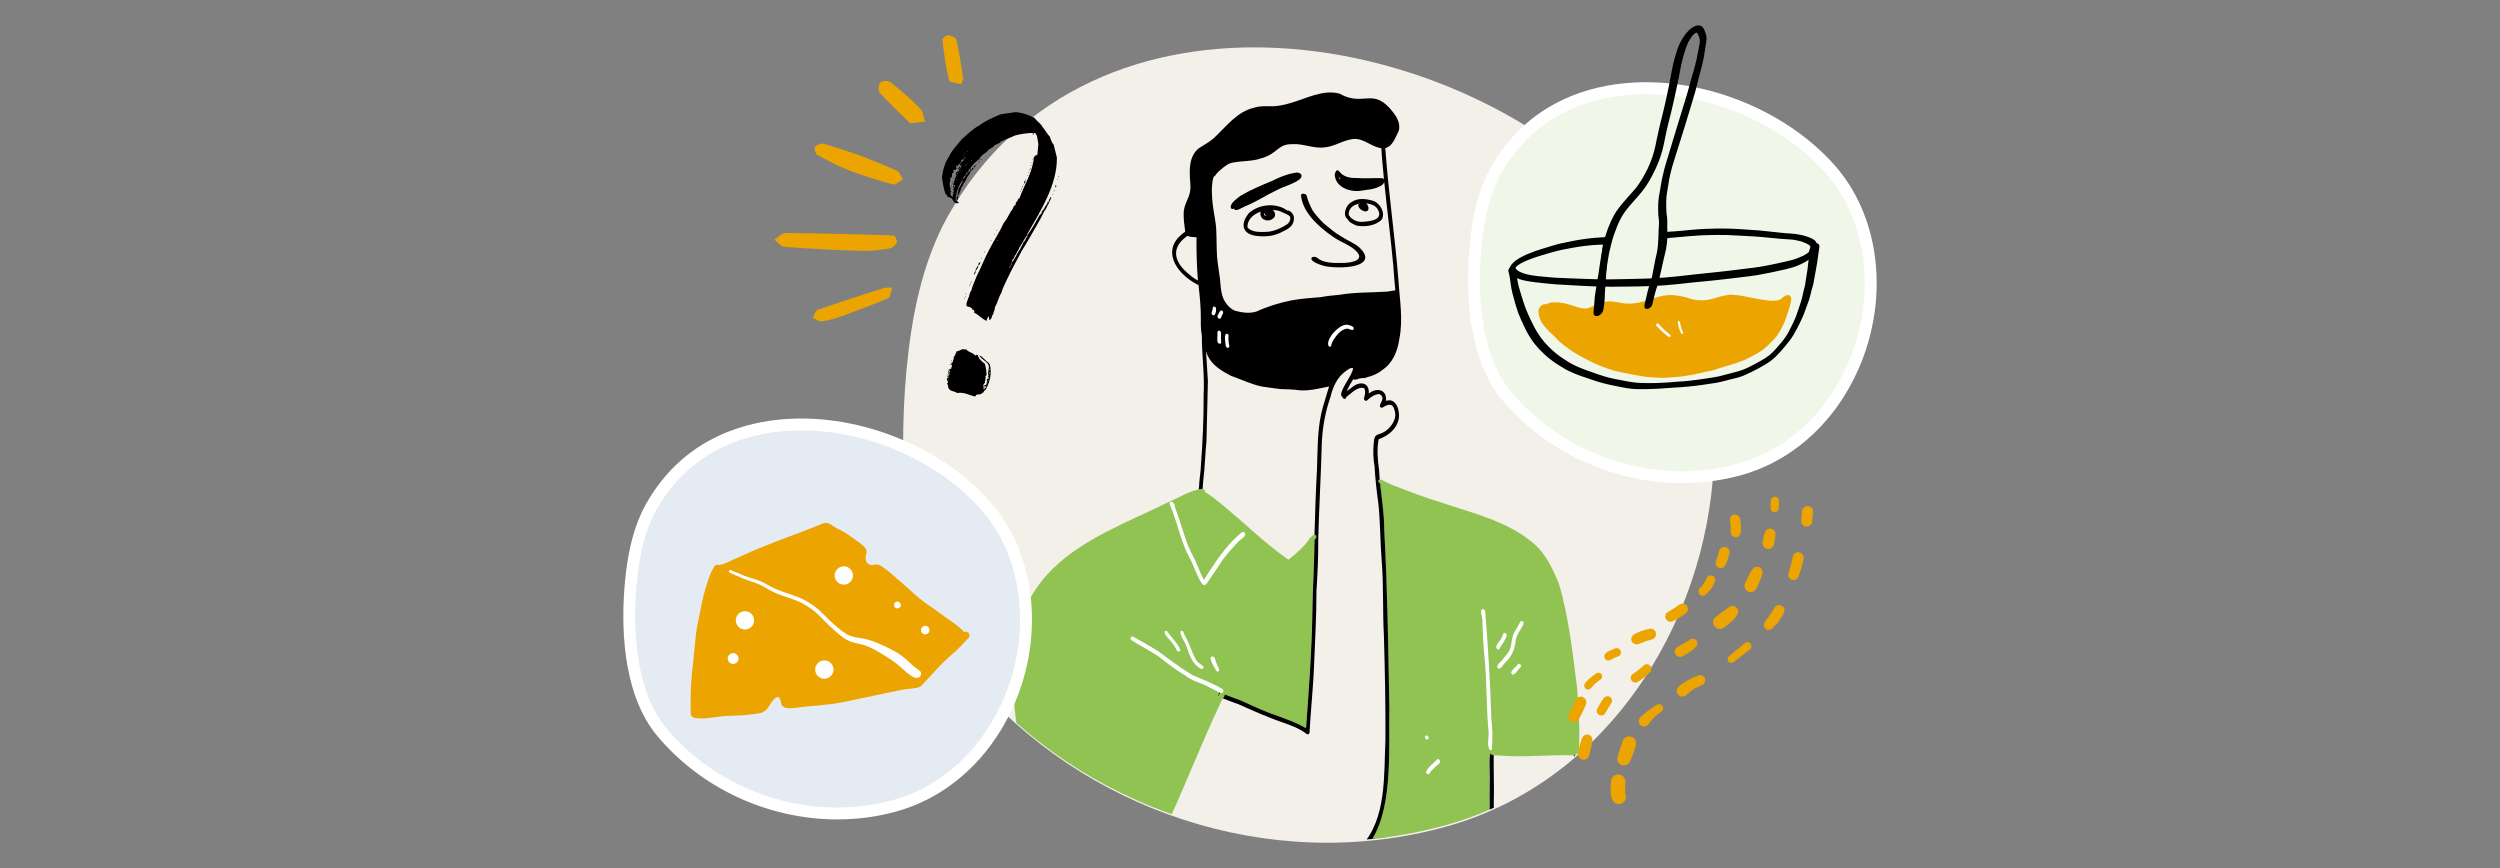 <?xml version="1.0" encoding="UTF-8"?><svg id="Food" xmlns="http://www.w3.org/2000/svg" xmlns:xlink="http://www.w3.org/1999/xlink" viewBox="0 0 864 300"><rect x="0" y="0" width="864" height="300" fill="#808080" stroke="none"/><defs><style>.cls-1{fill:none;}.cls-2{clip-path:url(#clippath);}.cls-3{fill:#f3f0e9;}.cls-4{fill:#eca400;}.cls-5{fill:#f0f7e8;}.cls-6{fill:#fff;}.cls-7{fill:#fefefe;}.cls-8{fill:#e4ebf3;}.cls-9{fill:#91c353;}</style><clipPath id="clippath"><path class="cls-1" d="M570.52,230.27c-15.93,25.87-40.07,46.37-70.78,54.89-61.39,17.02-126.34-6.2-164.59-51.87-22.88-27.32-25.11-71.95-21.98-105.69,1.68-18.17,5.31-37.35,14.34-53.45,49.33-87.82,177.78-66.53,235.92-1.3,37.92,42.54,36.74,109.27,7.09,157.42Z"/></clipPath></defs><path class="cls-3" d="M570.62,230.78c-15.93,25.87-40.07,46.37-70.78,54.89-61.39,17.02-126.34-6.2-164.59-51.87-22.88-27.32-25.11-71.95-21.98-105.69,1.68-18.17,5.31-37.35,14.34-53.45,49.33-87.82,177.78-66.53,235.92-1.3,37.92,42.54,36.74,109.27,7.09,157.42Z"/><g class="cls-2"><g><path d="M459.46,92.21c-1.96-.06-7.34-1.89-6.06-3.24,.49-.38,1.38-.24,1.81,.1,1.75,1.66,5.19,1.91,8.24,1.8,4.69,.08,8.14-1.32,5.21-4.12-1.93-2.01-5.6-3.19-8.06-4.98-5.87-4.04-10.66-9.09-10.97-14.48,.71-.83,2.19,.01,2.03,.69,.49,1.59,1.12,3.17,1.95,4.71,1.04,1.56,2.4,3.05,3.84,4.49,2.01,1.63,3.88,3.32,6.38,4.72,2.01,1.33,4.71,2.31,6.23,3.88,5.42,5.37-2.51,7.26-10.61,6.44Z"/><path d="M468.75,77.93c-1.1-.49-2.52-1.07-3.04-2.22-1.85-1.27-.52-4.85,1.21-5.76,2.29-1.68,5.29-1.3,7.83-.47,2.3,.9,4.13,4.14,2.75,6.43-2.01,2.1-6.02,2.66-8.75,2.02Zm2.7-1.31c1.7-.16,5.26-.43,5.22-2.7-.12-1.27-.97-2.57-2.18-3.04-3.02-1.25-8.6-.78-8.38,3.5,.18,.06,.34,.23,.42,.41,.02,.06,.04,.12,.05,.18,1.26,1.32,3.05,1.93,4.87,1.65Z"/><path d="M470.73,72.68c-.81-.34-2.07-2-.75-2.43,.58-1.08,1.93-.39,2.48,.36,1.21,1.64,.16,3.21-1.72,2.06Z"/><path d="M434.8,81.59c-5.42-.44-6.42-3.95-3.17-7.97,3.52-3.1,9.47-3.69,13.3-.82,.58-.24,1.12,.38,1.51,.74,.87,.87,.89,2.19,.53,3.3-.6,1.82-2.51,2.62-4.1,3.41-2.46,1.3-5.34,1.63-8.08,1.34Zm3.44-1.49c2.39-.28,4.64-1.29,6.63-2.62,.77-.61,1.42-1.88,.84-2.79-.68-.63-1.7-.88-2.53-1.32-1.79-.97-3.85-.89-5.81-.63-3.01,.44-6.29,2.42-6.26,5.8,1.5,1.94,4.91,1.66,7.14,1.56Z"/><path d="M437.01,75.94c-1.94-.65-2.02-4.1,.41-3.73,1.2-.81,2.94,.31,3.23,1.59,.34,1.85-2.19,2.91-3.65,2.14Zm.71-1.22c-.25-.14-.44-.35-.58-.61-.07-.13-.12-.27-.15-.42-.47,.52,.25,.97,.73,1.03Zm1.44-.49c.06-.07,.14-.18,.16-.26-.03-.05-.07-.1-.12-.14,0,.14,0,.27-.05,.4Z"/><path d="M426.44,71.96c-.17,.52-.94,.33-1.07-.13-.38-1.6,2.23-3.26,3.33-4.16,3.45-2.04,7.19-3.59,10.88-5.14,2.48-1.21,5.04-2.34,7.79-2.77,1.5-.5,3.3,.45,1.98,2.05-2.32,1.85-5.49,2.5-8.06,3.89-3.58,1.65-6.84,3.87-10.48,5.39-.98,.25-4.1,2.61-4.37,.87Zm1.13-1.45h.01c.1-.08,.2-.16,.3-.23,0-.02,0-.04,.01-.07-.11,.1-.22,.2-.33,.3Z"/><path d="M421.41,239.23c.15,.08,.31,.15,.46,.22-.16,.1-.31,.27-.41,.5-.15,.23-.29,.47-.43,.71-.07-.04-.14-.07-.21-.11,.19-.45,.38-.89,.58-1.33Z"/><path class="cls-9" d="M421.87,239.45c-.15-.07-.31-.15-.46-.22-.2,.44-.4,.88-.58,1.33,.07,.04,.14,.07,.21,.11,.14-.24,.28-.47,.43-.71,.1-.24,.24-.4,.41-.5Zm109.79,102.28c.07,.68,.47,1.94-.58,1.99-4.33,.36-8.48,1.84-12.82,2.24-7.69,.97-15.44,1.39-23.15,2.06-11.54,1.07-23.09,1.96-34.62,3.09-11.7,1.83-23.52,2.47-35.35,2.42-6.82-.13-13.6-1.16-20.43-.95-7.7-.33-15.43,.8-23.09-.1-4.77-.5-9.57-.67-14.31-1.49-1.77-.26-3.34,.22-3.12-2.24-.5-6.5-2.09-12.87-2.93-19.34-.8-5.43-1.2-10.91-1.89-16.35-.49-3.82-.58-7.67-.67-11.51-.29-6.43-.98-12.85-1.5-19.27-.87-9.45-3.36-18.63-5.14-27.94-1.52-7.33-1.97-14.9-1.84-22.37-.05-5.6,.34-11.29,1.75-16.72,1.18-3.57,3.1-6.85,4.99-10.08,7.96-13.17,22.34-20.15,35.8-26.44,4.27-1.82,8.37-4.01,12.6-5.92,2.87-1.31,5.76-3.04,8.88-3.65,.44-.09,.89-.15,1.35-.19,.03,0,.06,0,.09,0,.55,.08,.81,.62,.75,1.07,2.07,1.14,3.9,2.76,5.75,4.21,7.75,6.34,14.87,13.46,23.1,19.2,2.82-2.28,5.6-4.59,7.54-7.68,.09-.13,.22-.2,.35-.22,.3-.35,.63-.72,1.05-.76,.01,0,.03,0,.04,.01,1.08,.38,.6,1.22,0,1.83-.03,7.91-.6,15.79-.71,23.69-.17,13.78-1.22,27.63-2.21,41.38-4.91-2.91-10.43-4.19-15.65-6.51-2.44-.96-4.77-2.19-7.2-3.18-1.76-.7-3.57-1.27-5.31-1.99,.03,.14,.04,.3,0,.47-.1,.35-.37,.61-.6,.9-.07,.1-.14,.2-.2,.31-4.71,9.91-8.9,20.07-13.24,30.15-1.7,3.78-3.19,7.72-5.12,11.36-.44,.8-.87,1.6-1.25,2.44-.04,.1-.08,.22-.13,.34-.2,.5-.49,1.04-1.09,.69-.03-.02-.05-.04-.07-.06,.34,.99,2.69,1.73,3.48,2.39,.06,.03,.13,.07,.19,.1-1.94,.31-3.8,.56-5.76,1-3.67,1.38-7.51,3.5-9.49,7.01-2.1,4.09-3.45,8.73-3.03,13.35,.7,2.91,3.3,3.95,5.31,1.44,.88,4.55,4.65,1.95,5.98-.82,1.03,6.42,6.12,4.04,7.47-.89,14.41,6.18,30.29,7.16,45.71,8.73,10.11,1.24,20.22,2.45,30.37,3.24,10.58,.18,21.13,1.18,31.71,1.33,5.07,.27,10.69-.4,15.79-2.2-.04-.41,.16-.87,.62-.89,.26-.07,.47,.09,.65,.42,.9,1.64,.87,7.43,.96,8.43,.1,4.16,.02,8.33,.21,12.49Z"/><path class="cls-9" d="M544.21,259.4v-.02s-.04,0-.06,0c.02,0,.04,0,.06,0Zm.83-21.77c.39,5.98,.89,11.97,.76,17.97-.03,1.67-.13,3.51-.19,5.13,.05,.31,0,.7-.21,.92-.13,.15-.32,.22-.58,.15-.3-.08-.49-.31-.6-.58-.02-.06-.05-.12-.07-.18-.12,0-.24,0-.36-.01h0c-7.91-.24-15.82,.69-23.74,.21-1.09-.04-2.17-.25-3.27-.18-.19,0-.4-.01-.6-.03-.53-.04-1.05-.17-1.28-.65-.33,2.95-.04,5.95-.09,8.91,0,3.9-.07,7.64-.03,11.62-.02,2.28-1.02,4.51-3.02,5.7-3.57,1.44-7.48,1.62-11.28,2.08-3.3,.16-6.56,.82-9.87,.74-3.95-.08-7.9-.08-11.85-.02-1.49,.19-2.94,.5-4.44,.4,7.24-11.71,5.47-33,5.8-44.81-.36-20.73-.66-41.46-1.78-62.16,0-5.25-.88-10.43-1.41-15.64-.25-.22-.46-.45-.61-.7,0-.48,.2-.71,.47-.77,.37-.09,.9,.12,1.29,.41,1.06,.53,2.12,1.04,3.21,1.51,5.39,2.09,10.78,4.18,16.31,5.86,11.43,3.89,23.99,6.63,33.17,14.97,3.75,3.48,5.86,8.32,7.91,12.92,3.5,11.8,4.79,24.04,6.36,36.22Z"/><path d="M414,96.92h0c-.39-4.97-.55-9.95-.48-14.93-.99-.05-2.22,0-3.11-.5-6.18,4.27-4.52,9.4,.84,13.56,.83,.74,1.74,1.39,2.75,1.87Zm49.39-35s-.09-.09-.14-.14c-.2-.2-.39-.41-.59-.62,.06,.22,.14,.44,.26,.64,.02,0,.05,0,.07,0,.14,0,.27,.05,.39,.13Zm18.83,38.42c-.25-2.82-.53-5.64-.69-8.47-.88-9.66-2.16-19.29-3.13-28.94-.25,.67-1.02,1.33-1.64,1.53-1.36,.67-2.84,1.01-4.34,1.14-1.55,.25-3.12,.58-4.7,.36-2.29-.3-4.8-1.32-5.88-3.5-.46-.94-.84-2.33-.13-3.22,.19-.7,.95-.33,1.22,.11,1.42,1.84,3.73,2.23,5.93,2.17,2.97,.27,5.97-.08,8.93,.07,.23,.11,.4,.23,.51,.38-.1-1.04-.2-2.08-.29-3.11-.22-2.53-.51-5.1-.6-7.64-3.21-.37-5.73-3.13-9.04-3.21-3.66,.07-6.75,2.52-10.37,2.9-3.85,.6-7.6-1.38-11.46-1.08-5.1-.09-4.96,3.47-11.04,4.99-2.85,.97-5.97,.76-8.92,1.29-1.93,.17-3.39,1.38-4.78,2.61-.71,.55-1.32,1.2-1.81,1.95-.07,.08-.15,.14-.23,.17-.16,.16-.35,.3-.43,.53-.77,2.96-.54,6.15-.23,9.16,.33,3.05,1.13,6.03,1.24,9.11,.15,3.04,.07,6.09,.28,9.14,.2,2.53,.69,5.02,1,7.54,.2,2.21,.29,4.46,1.04,6.57,.74,1.84,2.2,3.63,4.02,4.46,2.4,.68,5.04,1.08,7.47,.35,3.92-1.8,8.02-3.06,12.25-3.9,3.34-.6,6.71-.85,10.08-1.11,2.1-.42,4.23-.58,6.35-.79,5.51-.95,11.14-.76,16.7-1.12,.9-.13,1.79-.35,2.7-.44Zm64.94,181c.14,8.13-.68,16.29-2.27,24.25-1.78,7.58-7.5,12.48-14.39,15.22-.18-.32-.39-.49-.65-.42-.46,.03-.66,.49-.62,.89-5.1,1.8-10.72,2.47-15.79,2.2-10.58-.15-21.13-1.15-31.71-1.33-10.15-.79-20.27-2-30.37-3.24-15.42-1.57-31.3-2.55-45.71-8.73-1.35,4.93-6.45,7.31-7.47,.89-1.32,2.76-5.1,5.37-5.98,.82-2.01,2.51-4.61,1.48-5.31-1.44-.43-4.62,.93-9.27,3.03-13.35,1.99-3.51,5.83-5.63,9.49-7.01,1.97-.44,3.82-.69,5.76-1-.06-.03-.13-.06-.19-.1-.79-.65-3.13-1.4-3.48-2.39,.02,.02,.05,.04,.07,.06,.6,.35,.89-.19,1.09-.69,2.92,1.62,5.76,3.41,9,4.39,6.21,2.72,12.79,4.18,19.49,5.09,5.89,.99,11.99,1.53,17.96,1.54,4.56-.08,9.18,.19,13.71-.41,2.83-.81,5.55-2.34,7.74-4.32,8.73-9.37,7.67-24.57,8.24-36.56,.07-12-.17-23.99-.53-35.98-.47-8.67-.06-17.36-.77-26.02-.53-6.57-.44-13.18-1.15-19.73-.58-4.25-1.07-8.5-1.31-12.78-.45-2.52-.53-5.08-.32-7.64,.29-4.73,1.59-2.39,4.83-5.13,1.5-1.39,2.82-3.35,2.64-5.47-.43-3.23-1.67-3.91-4.57-1.99-2.44-.6,2.06-3.12-.88-4.77h0c-1.6,.01-3.03,1.06-4.18,2.08-.52,.73-1.48-.17-1.11-.85,.29-1.03,.59-2.35-.04-3.29-2.37-.62-4.4,1.87-6.18,3.13,.05,.84-1.04,.7-1.26,.07-.02-.06-.03-.12-.03-.18-.11-.03-.21-.09-.29-.2-1.1-1.72,3.91-7.35,3.96-9.7-.94-.31-1.88,.6-2.63,1.08-2.91,2.13-4.33,5.38-5.15,8.79-1.92,5.5-2.91,11.21-3.05,17.02-.29,10.55-.9,21.09-1.19,31.64,.03,6.2-.22,12.39-.63,18.57,.02,9.01-.55,17.91-.88,26.9-.24,5.6-.82,11.17-1.18,16.76-.09,1.54-.19,3.08-.3,4.62,.07,.48-.14,1.17-.64,1.17-.09,0-.18-.02-.28-.07-3.7-2.91-8.56-3.89-12.85-5.72-3.67-1.37-7.19-3.07-10.79-4.61-1.8-.71-3.66-1.29-5.44-2.04,.22-.29,.49-.54,.6-.9,.03-.17,.03-.33,0-.47,1.75,.72,3.56,1.29,5.31,1.99,2.43,.99,4.76,2.22,7.2,3.18,5.23,2.33,10.74,3.61,15.65,6.51,.99-13.76,2.05-27.6,2.21-41.38,.11-7.91,.68-15.79,.71-23.69,.6-.61,1.08-1.45,0-1.83h0c.22-7.39,.43-14.77,.85-22.14,.26-6.55,.07-13.22,1.48-19.65,.59-2.59,1.45-5.11,2.18-7.66,.16-.59,.34-1.18,.54-1.76-3.31,.66-6.63,1.55-10.05,1.34-2.25-.35-4.51-.34-6.76-.44-2.11-.25-4.23-.54-6.33-.86-3.72-.74-7.18-2.47-10.73-3.7-3.13-1.61-6.55-3.64-8.08-6.95-.2-.49-.39-.99-.57-1.49,.17,3.38,.44,6.76,.63,10.13-.2,6.96-.27,13.97-.5,20.92-.45,4.57-.54,9.18-1.12,13.74-.09,.9-.16,1.8-.21,2.7-.46,.04-.91,.1-1.35,.19,.04-.64,.23-1.37,.17-1.85,.16-2.27,.56-4.51,.62-6.79,.59-7.99,.96-16.03,.92-24.02,.38-6.76-.61-13.47-.62-20.23,0-.13-.02-.26-.02-.38-.27-1.68-.39-3.38-.33-5.09,.07-4.17-.34-8.3-.82-12.44-.12,.04-.26,.04-.43-.02-7.63-4.01-12.82-12.39-4.15-18.23-.29-2.19-.6-4.43-.53-6.65,.35-4.27,2.8-5.22,2.28-10.18-.31-4.18-.64-9.11,2.97-12.03,1.72-1.1,3.53-2.06,5.08-3.42,4.33-3.94,8.01-9.24,14.06-10.59,2.13-.7,4.35-.51,6.55-.49,2.02-.1,4.03-.52,5.97-1.12,5.47-1.52,11.17-4.8,16.96-3.24,8.54,4.83,11.6-2.75,18.75,6.74,1.49,1.95,2.68,4.7,1.28,7.01-.93,1.91-1.92,4.54-4.22,5.05,1.07,15.17,3.3,30.21,4.52,45.36,.43,6.91,1.73,13.91,.3,20.79-.6,4.07-2.23,8.12-5.77,10.49-1.55,1.31-3.44,2.12-5.41,2.57-.41,.19-.89,.41-1.26,.27-.29,.01-.58,.01-.79,.07-.82,.02-1.66,.7-2.44,.44-.07-.04-.12-.08-.18-.14-.56,.93-1.19,1.84-1.63,2.8-.23,.45-.47,.91-.71,1.36,.73-.53,1.54-1,1.95-1.41,2.62-2.11,5.97-1.73,5.72,2.22,2.8-2.18,6.33-1.41,5.95,2.56,3.48-1.22,4.8,3.25,4.45,5.92-.59,3.69-3.62,6.14-6.98,7.31-.72,3.61-.32,7.22,.14,10.82,.05,1.03,.12,2.06,.21,3.09-.27,.07-.47,.29-.47,.77,.15,.25,.36,.48,.61,.7,.54,5.21,1.42,10.38,1.41,15.64,1.13,20.7,1.42,41.43,1.78,62.16-.33,11.81,1.44,33.09-5.8,44.81,1.5,.09,2.95-.21,4.44-.4,3.95-.05,7.9-.06,11.85,.02,3.31,.08,6.57-.58,9.87-.74,3.8-.46,7.71-.64,11.28-2.08,2.01-1.19,3-3.42,3.02-5.7-.05-3.97,.04-7.71,.03-11.62,.05-2.96-.24-5.96,.09-8.91,.22,.48,.74,.61,1.28,.65-.08,5.23,.19,10.57,.04,15.78-.08,3.58,.48,7.85-2.59,10.41-3.62,2.7-8.64,2.38-12.93,3.08-3.3,.16-6.57,.83-9.88,.76-5.38-.1-10.76-.22-16.08,.38-.43-.07-.98-.03-1.36-.23-1.51,2.06-3.37,3.74-5.63,4.93-2.77,1.8-5.99,2.37-9.24,2.25-3.4,.14-6.81,.12-10.22,.11-6.75-.08-13.48-.86-20.12-2.04-7.12-.98-14.06-3.21-20.58-6.22-2.56,.76-5.49,.64-8.07,1.49-4.66,1.68-8.74,5.03-10,9.98-1.03,2.87-1.82,6.28-1.1,9.23,.88,2.08,2.83,.08,3.57-1.08,.69-.97,.63-2.24,1.08-3.33,.3-1.26,1.64-.65,1.61,.41-.01,1.97-2.28,4.1-.69,5.94,2.17,0,3.29-3.24,4.21-4.88,.18-.33,.21-.73,.36-1.07,.38-.65,1.24-.09,1.23,.53-.19,1.9-1.04,4.99,1.1,6.03,3.34,.22,3.2-6.3,4.78-4.88,7.72,3.48,16.06,5.11,24.38,6.38,8.19,1.26,16.49,1.72,24.71,2.8,9.47,1.03,18.93,2.3,28.45,2.83,12.33,.14,24.66,1.85,36.99,1.05,10.95-1.09,23.02-7.76,23.97-19.79,1.29-9.4,2.28-19.05,.95-28.49-.43-3.71-.63-7.45-1.1-11.14,.05-.35-.08-.78-.19-1.2,.12,0,.24,0,.36,.01,.02,.06,.05,.12,.07,.18,.11,.27,.3,.49,.6,.58,.26,.07,.45,0,.58-.15,.15,1.41,.12,3.06,.34,3.64,.4,5.44,1.32,10.62,1.41,16.03Z"/><path class="cls-6" d="M459.18,119.63c-1.31-2.38,4.13-8.22,6.78-7.33,.77,.13,2.66,.78,1.6,1.73-.65,.12-1.26-.45-1.94-.45-2.12,.16-3.66,2.2-4.75,3.85-.31,.55-.61,1.12-.77,1.73,.14,.56-.53,.86-.92,.47Z"/><path class="cls-6" d="M419.15,108.91c-.85-.45-.17-1.36-.06-2.03,.04-.38,0-.94,.55-.92,1.23-.07,.54,3.61-.49,2.94Z"/><path class="cls-6" d="M421.19,110.09c-.78-.4-.36-1.24-.01-1.79,.27-.47,.65-1.4,1.3-.85,.66,.57-.16,1.26-.31,1.88-.11,.47-.41,1.06-.97,.76Z"/><path class="cls-6" d="M421.5,118.81c-1.06-.17-.74-1.57-.79-2.34,.17-.69-.17-1.6,.25-2.16,1.58-.35,.89,2.07,1.02,2.96,0,.53,.34,1.53-.49,1.54Z"/><path class="cls-6" d="M423.62,119.6c-.06-.8-.9-4.68,.59-4.21,.43,.21,.47,.69,.33,1.09-.03,.87,.07,1.73,.2,2.59,.53,1.1-.71,1.66-1.12,.53Z"/><path class="cls-6" d="M415.6,201.96c-1.77-2.4-2.63-5.38-3.89-8.07-2.37-4.08-3.73-8.61-5.09-13.11-.75-2.26-1.55-4.51-2.41-6.72-.09-.97,1.2-.85,1.39-.06,.16,.08,.29,.23,.36,.41,.06,.16,.06,.37-.02,.53,1.57,4,2.66,8.16,4.14,12.19,.72,2.4,2.01,4.52,3.08,6.76,.9,2.2,1.79,4.4,2.89,6.51,2.98-4.62,5.95-9.28,9.72-13.3,.89-.94,1.9-1.78,2.85-2.66,.39-.47,1.01-.95,1.52-.34,1.03,1.23-1.95,2.5-2.55,3.49-1.84,1.99-3.67,3.99-5.25,6.18-1.5,2.29-2.97,4.6-4.56,6.84-.51,.68-1.19,2.22-2.19,1.34Z"/><path class="cls-6" d="M421.69,239.37c-2.01-.81-3.86-1.99-5.84-2.87-2.15-.81-4.35-1.51-6.15-3-3.33-1.98-6.38-4.33-9.42-6.73-2.99-1.97-6.25-3.57-9.24-5.52-.61-.44-.24-1.63,.58-1.2,2.91,1.54,5.7,3.28,8.55,4.92,3.87,2.91,7.7,5.82,11.87,8.31,3.51,1.58,7.2,2.85,10.48,4.9,.78,.57,.03,1.77-.83,1.19Z"/><path class="cls-6" d="M397.96,285.74c-2.84-1.7-5.92-2.91-9.01-4.02-1.9-.92-3.72-1.96-5.72-2.67-2.95-1.72-5.44-4.27-8.46-5.91-2.85-1.77-5.9-3.29-8.53-5.37-.61-.76-5.2-3.69-3.21-4.3,1.01,.19,1.61,1.33,2.4,1.93,1.09,.98,2.23,1.93,3.48,2.71,4.81,2.79,9.57,5.64,13.91,9.14,2.15,1.04,4.31,1.92,6.38,3.1,3.15,1.18,6.39,2.29,9.21,4.16,1.47-.07,1.07,1.83-.44,1.24Z"/><path class="cls-6" d="M370.25,276.84c-2.21-1.05-4.69-1.62-6.65-3.14-.64-.39-2.03-1.95-.74-2.29,.33,.02,.63,.33,.66,.66,.47,.75,1.46,1.14,2.24,1.55,1.58,.6,3.1,1.33,4.68,1.91,.76,.2,.71,1.59-.19,1.31Z"/><path class="cls-6" d="M376.72,282.75c-1.53-1.14-3.26-1.67-5.17-1.59-2.46-.11-4.84-.84-7.02-1.99-.71,.23-1.56-1.11-.68-1.43,1.47,.21,2.77,1.25,4.25,1.57,2.48,.82,5.17,.08,7.49,1.32,.67,.49,2.09,.79,1.93,1.83-.1,.35-.51,.47-.8,.3Z"/><path class="cls-6" d="M376.97,278.88c-.82-.45-2.74-.66-2.48-1.92,.47-.75,1.92,.57,2.67,.61,.76,.2,.71,1.6-.19,1.31Z"/><path class="cls-6" d="M406.7,224.75c-.77-1.62-1.9-3.02-3.09-4.34-.43-.55-.98-1.08-1.14-1.78-.12-.72,.85-.81,1.1-.22,1.27,2.01,3.21,3.61,4.22,5.85,.47,.82-.72,1.32-1.09,.5Z"/><path class="cls-6" d="M414.99,231.12c-2.82-1.47-3.87-4.61-4.85-7.43-.47-1.87-2.15-3.46-2.16-5.4,.75-.89,1.2,.58,1.38,1.14,1.64,2.7,2.41,5.78,3.93,8.53,.53,.9,1.39,1.49,2.25,2.04,.71,.4,.27,1.64-.53,1.11Z"/><path class="cls-6" d="M420.26,231.71c-.36-.94-2.85-4.32-1.46-4.83,1.25-.15,1.19,1.56,1.63,2.35,.12,.86,1.48,2.16,.67,2.85-.33,.15-.68-.09-.84-.37Z"/><path class="cls-6" d="M514.82,259.12c-1.13-1.82-.03-4.66-.42-6.77-.78-8.66-.51-17.37-1.42-26.02-.45-3.83-.48-7.68-.66-11.53,.22-1.01-1.21-4.22,.16-4.3,.41,.02,.76,.41,.8,.81,1.03,12.37,1.73,24.76,2.14,37.16,.35,3.3,.5,6.59,.19,9.89,.31,.52-.26,1.16-.79,.75Z"/><path class="cls-6" d="M517.64,224.44c-1.69-.97,1.19-3.12,1.45-4.38,.27-.4,.27-1.02,.68-1.3,.52-.22,1.1,.42,.93,.93-.5,1.54-1.44,2.86-2.34,4.19-.02,.37-.33,.73-.73,.57Z"/><path class="cls-6" d="M517.6,230.86c-.76-1.02,1.51-2.33,1.98-3.25,.75-.94,1.58-1.86,2.16-2.92,.68-1.58,.57-3.33,1.11-4.95,.55-1.75,1.84-3.14,2.51-4.84,.41-.74,1.48,.13,1.14,.77-.79,1.83-2.23,3.39-2.63,5.38-.34,3.32-1.26,5.57-3.65,7.95-.71,.51-1.67,2.74-2.61,1.85Z"/><path class="cls-6" d="M522.28,232.65c-.17-.98,1.8-2.2,2.32-3.12,.58-.52,1.43,.49,.92,1.03-.8,.55-2.35,3.73-3.25,2.09Z"/><path class="cls-6" d="M492.87,266.97c.12-1.59,2.72-3.16,3.71-4.46,.27-.28,.71-.14,.94,.12,.86,1.17-1.4,2.02-1.95,2.9-.52,.57-1.25,1.05-1.55,1.76-.27,.55-1.07,.18-1.14-.32Z"/><path class="cls-6" d="M492.46,254.85c-.02-.15,0-.31,.1-.44,.11-.16,.28-.22,.46-.22,.37,0,.69,.39,.73,.73,.02,.15,0,.31-.1,.44-.11,.16-.28,.22-.46,.22-.37,0-.69-.39-.73-.73Z"/></g></g><g><path class="cls-8" d="M343.94,251.6c-7.79,12.66-19.61,22.69-34.63,26.85-30.03,8.33-61.81-3.04-80.53-25.38-11.19-13.36-12.28-35.2-10.75-51.71,.82-8.89,2.6-18.28,7.02-26.15,24.14-42.97,86.98-32.55,115.42-.64,18.55,20.81,17.97,53.46,3.47,77.02Z"/><path class="cls-6" d="M289.38,283.19c-23.45,0-46.79-10.42-62.18-28.79-12.66-15.11-12.47-39.83-11.22-53.22,1.06-11.45,3.37-20.02,7.27-26.97,11.97-21.3,31.32-27.6,45.46-29.13,26.3-2.85,55.75,8.45,73.3,28.13,18.03,20.23,19.58,53.65,3.68,79.46h0c-8.53,13.86-21.26,23.72-35.83,27.76-6.7,1.86-13.59,2.76-20.47,2.76Zm-12.42-134.44c-2.63,0-5.24,.14-7.81,.42-13.17,1.43-31.21,7.29-42.32,27.06-3.61,6.43-5.76,14.48-6.76,25.33-1.18,12.75-1.42,36.23,10.28,50.2,18.89,22.55,50.39,32.48,78.4,24.72,13.57-3.76,25.44-12.98,33.43-25.95h0c14.97-24.31,13.6-55.67-3.25-74.57-14.98-16.81-39.09-27.2-61.97-27.2Z"/></g><g><path class="cls-5" d="M635.86,135.37c-7.79,12.66-19.61,22.69-34.63,26.85-30.03,8.33-61.81-3.04-80.53-25.38-11.19-13.36-12.28-35.2-10.75-51.71,.82-8.89,2.6-18.28,7.02-26.15,24.14-42.97,86.98-32.55,115.42-.64,18.55,20.81,17.97,53.46,3.47,77.02Z"/><path class="cls-6" d="M581.31,166.96c-23.45,0-46.79-10.42-62.18-28.79-12.66-15.11-12.47-39.83-11.22-53.22,1.06-11.45,3.37-20.02,7.27-26.97,11.97-21.3,31.32-27.6,45.46-29.13,26.3-2.85,55.75,8.45,73.3,28.13,18.03,20.23,19.58,53.65,3.68,79.47h0c-8.53,13.86-21.26,23.72-35.83,27.76-6.7,1.86-13.59,2.76-20.47,2.76Zm-12.42-134.44c-2.63,0-5.24,.14-7.81,.42-13.17,1.43-31.21,7.29-42.32,27.06-3.61,6.42-5.76,14.47-6.76,25.33-1.18,12.75-1.42,36.23,10.28,50.2,18.89,22.55,50.4,32.48,78.4,24.72,13.57-3.76,25.44-12.98,33.43-25.95,14.97-24.31,13.6-55.67-3.25-74.57-14.98-16.81-39.09-27.2-61.97-27.2Z"/></g><path d="M336.69,107.81c.22-1.05-1.19-.57-.65-1.29-.18,.03-.45,.07-.48-.11-.38-.69-.93-.05-1.49-.71-.27-1.26,.4-1.72,.54-2.67,.56-.63,.28-1.89,1.03-2.46,.39-1.82,1.2-3.23,1.79-4.89,1.59-3.1,2.79-6.33,4.47-9.44,1.51-3,3.5-5.87,4.9-9.04,1.02-1.26,1.82-2.76,2.62-4.27,.76-.48,.58-1.75,1.55-2.07,.01-.56,.13-1.04,.56-1.28,.24-.22,.14-.95,.78-1.04,1.72-4.78,4.48-8.7,5.06-14.33,.44-.16,.36-.7,1.11-.62,.21-1.14,.19-2.53,.38-3.76-.33-1.62-.25-3.67-1.5-3.95-.26,.13-.22,.4-.17,.76-.29-.05-.32-.32-.29-.7-1.66,.05-4.03,.3-6.16,.89-1.46,.77-3.24,1.3-4.79,2.08-.38,.61-1.36,.84-2.14,1.23-.46,.62-1.14,1.09-2.1,1.51-.74,1.31-2.61,1.77-3.23,3.24-1.24,1.01-2.39,2.01-3.21,3.43,.19,.06,.3,.14,.34,.41l.18-.03c.04,.27-.01,.56-.39,.52l-.03-.18c-.38-.04-.17-.53-.1-.72-.57-.1-.39,.52-.53,.82,.09-.01,.27-.04,.21,.15l.45-.07c-.12,1.13-1.24,1.66-1.45,2.8-.22,.4-.54,.73-.75,1.22-.52,.26-.19,1.23-.92,1.34-.19,1.23-.71,2.14-1.21,3.14,.14,.35,.1,.72-.05,.93-.07,.19,.07,.45-.21,.49-.26,.78,1.04,.78,.43,1.05-1.52,.4-1.71-.96-2.37-1.69-.56-.01-.73-.54-1.45-.44,.01-.56-.13-.91-.58-.84-.81-2.38-.81-3.03-1.3-5.83,.33-2.82,1.08-5.34,2.46-7.3,1.05-2.37,2.93-4.03,4.41-6,1.98-1.67,3.66-3.49,6.07-4.76,2.08-1.6,4.7-2.72,7.31-3.83l5.17-.75c2.53,.19,4.59,1,6.58,2.01,.82,1.18,2.01,1.75,2.76,3.12,.88,.98,1.54,2.37,2.52,3.34,.34,1.06,.68,2.12,1.33,2.77l1.11,4.47c.16,9.42-5.74,18.6-10.25,26.47,.04,.27-.23,.31-.18,.67,1.71-2.28,3.1-4.8,4.5-7.31,.45-.07,.18-.67,.84-.58-.52-.39,.03-.47,.14-.95,.58-.46,.84-1.23,.89-1.52,1.02,.04-.25-.43,.39-.52,.65,0,.15-.86,.59-1.01,.17,.53,.4-.43,.35-.79,.56,.01,.06-.84,.82-.77-.23,.96-.79,1.59-1.03,2.46-.56,.64-.68,1.67-1.34,2.23-.77,1.68-1.65,3.29-2.54,4.81-1.78,3.03-3.46,6.15-5.35,9.1-1.67,3.2-3.36,6.22-4.92,9.5-.7,1.58-1.59,3.1-2.07,4.93-1,1.44-1.26,3.42-2.25,4.95,.05,1.01-.52,1.55-.58,2.4-.66,.56-.3,1.8-1.37,2.05l-.2-1.36c-.3,.5-.7,.93-.68,1.67-1.66-.59-2.71-2.11-4.29-2.8,.26-.13,.05-.29-.04-.27Zm-7.91,17.62c.64-.09,.56-.64,.59-1.01,.25-.22,.28-.6,.32-.97,.26-.78,.85-1.14,.83-1.97,1.35-.29,1.13-.53,2.2-.78,.53-.17,.6,.28,1.2,.01,.71,1.1,2.28,1.06,3.09,2.15,.63-.09,.39-.52,.91-.13,.4,1.51,1.52,2.19,2.48,3.07,.44,1.79,.47,1.97,.56,3.9-.18,.03-.24,.22-.43,.25,.34,1.06-.27,1.34-.13,2.33-.36,.05-.1,.57-.57,.55l.1,.73,.18-.03,.03,.18c.18-.03,.27-.04,.31,.23l.45-.07c-.14-.35-.35-.5-.79-.35,.1-.57,.28-.6,.69-.38,.27-.04,.05-.29-.07-.45,.18-.03,.45-.07,.43-.25-.19-.06-.29-.05-.31-.23l.27-.04,.04,.27c.26-.13,.05-.29-.04-.27-.04-.27,.28-.6-.09-.63-.05-1.01,.61-.27,.78-1.04-.03-.18-.22-.24-.27,.04-.29-.05-.27-.61,.21-.49-.71-1.1,.29-2.45-.11-3.96-.86-1.45-2.39-1.78-3.24-3.23,1.45,.44,2.13,1.91,3.33,2.57,.12,.17,.07,.45,.34,.42,.77,3.4,0,5.83-.97,8.01l-.18,.03c.13,.91-.98,.88-.96,1.71-.36,.05-.7,.29-.84,.58l-1.36,.2c-.66-.09-.27,.69-1.02,.61-1.92-.46-3.46-1.54-6-1.17-.74-.63-2.02-.54-2.68-1.28-.12-.17-.07-.45-.34-.41,.08-.75-.27-1.26-.44-1.79,.93,.05-.21-.8-.04-1.57,.17-.12,.45-.07,.41-.34-.18,.03-.23-.34-.27-.61,.18-.03,.3,.14,.48,.12l.04,.27c.26-.13,.05-.29-.04-.27l-.07-.45c-.35,.14-.58-.19-.03-.18l.03,.18c.47,.03,.48-.53,.12-.48l-.03-.18-.18,.03c-.05-.36-.22-.89,.05-.93l.13,.91c.26-.13,.41-.34,.39-.52-.18,.03-.22-.25-.25-.43,.17-.12,.24-.22,.12-.48,.4,.22,.75,.08,.66-.56,.35-.14,.1-.57,.05-.93l-.18,.03c-.03-.18-.04-.27,.14-.3l.04,.27c.26-.13,.14-.3-.04-.27l-.03-.18c-.1-.08-.28-.05-.22-.25,.09-.01,.29,.05,.22,.25Zm-1.02,3.85l-.04-.27c-.09,.01-.3-.14-.03-.18l.03,.18,.18-.03c.12,.17-.07,.19-.14,.3Zm-.17,2.06c.01,.09,.22,.25,.18-.03-.01-.09-.22-.25-.18,.03Zm.05-.93c.29,.05,.26-.13,.25-.22-.19-.06-.17,.12-.25,.22Zm.37-2.55l-.27,.04c-.03-.18,.14-.3,.27-.04Zm3.72-70.41l.1,.72c.23-.31,.36-.7,.5-1l-.45,.07-.11-.72c-.27,.04-.35,.14-.41,.34,.18-.03,.27-.04,.3,.14-.18,.03-.27,.04-.3-.14l-.18,.03c-.06,.84-.75-.08-.82,.77,.6,.28-.2,1.79-.62,.83-.41,.34,.11,1.37-.71,1.49,.01,.74,.03,1.48-.68,1.67l.13,.91c-.48,.53-.31,2.36,.25,3.02l-.45,.07c-.03,.47,.49,.21,.55,.57-.26,.13-.41,.34-.35,.79,.16,.44,.31,.88,.79,1,.37-.61-.49-.85,.32-.97-.38-.69,.35-1.44-.22-1.54,.04-.38,.4-.43,.35-.79-.19-.06-.45,.07-.48-.12,.35-.14,.21-.49,.39-.52-.52-.39,.06-.84,.28-1.24-.78-.26,.46-.62,.12-1.13,.3-.51,.81-1.41,.19-1.88,.43-.25,.62-.83,1.05-.43-.05-.36,.21-.49,.14-.95-.19-.06-.45,.07-.48-.12,.44-.16,.57-.54,.8-.86Zm-3.07,68.46c-.06,.19-.14,.3-.43,.25,.07-.19,.14-.3,.43-.25Zm.26-1.43c.1,.08-.14,.3-.25,.22s.14-.3,.25-.22Zm.08-60.35c.1,.08-.14,.3-.25,.22-.1-.08,.14-.3,.25-.22Zm.09,.63c.1,.08-.14,.3-.23,.31-.12-.17,.13-.39,.23-.31Zm.24,1.63c.03,.18-.26,.13-.43,.25-.03-.18,.24-.22,.43-.25Zm0-3.24c.1,.08-.14,.3-.25,.22s.14-.3,.25-.22Zm.12-.48c.19,.06-.05,.29-.16,.21-.1-.08,.14-.3,.16-.21Zm.1-1.22c.1,.08-.14,.3-.23,.31-.12-.17,.13-.39,.23-.31Zm.16,61.98l-.27,.04c-.03-.18,.14-.3,.27-.04Zm-.06-59.41l.09,.63,.27-.04c-.25-.43,.53-.82-.36-.59Zm.45-3.3c.19,.07-.05,.29-.16,.21-.19-.06,.14-.3,.16-.21Zm.05,61.26c.19,.06-.05,.29-.15,.21-.1-.08,.14-.3,.15-.21Zm2.71-60.08c-1.46,2.06-2.51,4.43-2.62,7.5,.67,.18,.3-.51,.32-.97-.05-.36,.6-.36,.34-.88-.03-.83,.45-1.36,.33-2.18,.67-1.11,1.36-2.14,1.63-3.47Zm-2.54,.37c.27-.04,.44-.16,.43-.25-.28-.05-.36,.05-.43,.25Zm.85-2.44c-.27,.04-.41-.31-.45,.07,.04,.27,.4,.22,.45-.07Zm-.29-1.99c-.21-.16,.13-.39,.14-.3,.19,.06-.05,.29-.14,.3Zm.97,.32c-.29-.05-.45,.07-.43,.25,.27-.04,.36-.05,.43-.25Zm-.18,.67c.1,.08,.35-.14,.25-.22s-.35,.14-.25,.22Zm.23-1.61c.12,.17-.06,.2-.15,.21-.01-.09-.04-.27,.15-.21Zm-.11-.72c.47,.03,.43-.25,.39-.52-.17,.12-.34,.23-.39,.52Zm.25,3.02c.18-.03,.17-.12,.14-.3-.18,.03-.17,.12-.14,.3Zm.14-3.54c.63-.09,.85-.49,.78-1.04l-.18,.03c-.04,.38-.71,.19-.66,.56,.38,.04,.03,.18,.07,.45Zm.17,1.18c.18-.03,.26-.13,.23-.31-.18,.03-.26,.13-.23,.31Zm.45-3.3c.09-.01,.34-.23,.23-.31-.1-.08-.35,.14-.23,.31Zm.94,6.53c-.4,.43-.91,.78-.89,1.52,.4-.43,.91-.78,.89-1.52Zm-.78-5.44c.19,.06,.26-.13,.25-.22-.19-.06-.26,.13-.25,.22Zm.25-.22c.3,.14,.48,.12,.41-.34-.27,.04-.44,.16-.41,.34Zm.06,48.49c-.19-.06,.14-.3,.15-.21,.19,.06-.05,.29-.15,.21Zm.29-46.04c-.18,.03-.26,.13-.23,.31,.18-.03,.26-.13,.23-.31Zm-.14-4.14c.1,.08,.35-.14,.15-.21-.01-.09-.35,.14-.15,.21Zm.56,3.9c-.29-.05-.45,.07-.43,.25,.27-.04,.36-.05,.43-.25Zm-.22,45.29c.21,.15-.05,.29-.14,.3-.12-.17,.14-.3,.14-.3Zm-.09-.64c-.12-.17,.14-.3,.23-.31,.12,.17-.14,.3-.23,.31Zm.7-41.93c-.66-.09-.39,.52-.63,.74,.54-.08,.7-.29,.63-.74Zm-.39-2.72c.18-.03,.17-.12,.14-.3-.18,.03-.17,.12-.14,.3Zm.43-4.69c-.01-.09-.35,.14-.16,.21,.1,.08,.35-.14,.16-.21Zm-.04,7.41c.27-.04,.64-.09,.6-.36-.09,.01-.27,.04-.21-.15-.17,.12-.43,.25-.39,.52Zm.56,39.16c-.19-.06,.14-.3,.16-.21,.19,.06-.05,.28-.16,.21Zm.54-.73c.19,.06-.05,.29-.16,.21-.19-.07,.14-.3,.16-.21Zm.15-39.35c-.18,.03-.26,.13-.23,.31,.17-.12,.26-.13,.23-.31Zm.06,38.86c.1,.08-.14,.3-.25,.22-.1-.08,.14-.3,.25-.22Zm.09-42.31c-.01-.09-.35,.14-.16,.21,.1,.08,.35-.14,.16-.21Zm-.13,42.03c-.19-.06,.14-.3,.15-.21,.2,.06-.05,.28-.15,.21Zm.16-38.61c-.04-.27,.03-.47,.18-.67,.18-.03,.3,.14,.48,.12-.05,.29-.21,.49-.66,.56Zm.57-1.19c.1,.08-.14,.3-.24,.22-.1-.08,.14-.3,.24-.22Zm.09,.64c-.01-.09-.04-.27,.15-.21,.01,.09,.03,.18-.15,.21Zm.23,49.66l.04,.27c-.18,.03-.3-.14-.04-.27Zm-.07-49.87c-.08-.54,.08-.75,.62-.83-.13,.39-.28,.6-.62,.83Zm.24,36.89l-.18,.03c-.17-.53,.27-.69,.3-1.15l.18-.03c.17,.53-.26,.78-.3,1.15Zm.3-1.15c-.12-.82,.49-1.09,.67-1.76l.27-.04c-.08,.75-.56,1.28-.94,1.8Zm.09-36.57c-.03-.18-.07-.45,.12-.48,.03,.18,.07,.45-.12,.48Zm.96-1.06c.19,.06-.05,.28-.14,.3-.21-.15,.13-.39,.14-.3Zm-.1,35.83c.01-.56,.01-1.2,.75-1.22-.1,.57-.43,.89-.75,1.22Zm.49-36.35c.03,.18-.25,.22-.41,.34-.04-.27,.24-.22,.41-.34Zm-.03-.18c-.12-.17,.13-.39,.23-.31,.1,.08-.14,.3-.23,.31Zm.45-.07c-.12-.17,.13-.39,.23-.31,.1,.08-.14,.3-.23,.31Zm.12,34.13c-.19-.06,.14-.3,.16-.21,.19,.06-.05,.28-.16,.21Zm1.34,44.51c-.19-.06-.29-.05-.31-.23l-.18,.03-.03-.18c-.19-.06-.26,.13-.24,.22l.27-.04c.04,.27-.02,.47-.21,.49,.17,.53,.83-.03,.7-.29Zm-.26-46.7c-.19-.07,.14-.3,.14-.3,.21,.15-.04,.38-.14,.3Zm1.48,44.21c-.01-.09-.35,.14-.16,.21,.1,.08,.35-.14,.16-.21Zm.33-2.82c-.1-.08-.35,.14-.25,.22s.35-.14,.25-.22Zm.07,.45c-.1-.08-.35,.14-.25,.22,.1,.08,.35-.14,.25-.22Zm-.02-1.39c-.01-.09-.35,.14-.15,.21,.1,.08,.35-.14,.15-.21Zm.48-44.77c.21,.15-.13,.39-.14,.3-.19-.07,.14-.3,.14-.3Zm.96-1.71c-.19-.06,.14-.3,.14-.3,.21,.16-.13,.39-.14,.3Zm.89-1.52c-.1-.08,.14-.3,.23-.31,.12,.17-.13,.39-.23,.31Zm.3,3.38c-.09,.01-.34,.24-.23,.31,.1,.08,.35-.14,.23-.31Zm4.28,9.1c-.18,.03-.14,.3-.12,.48,.18-.03,.14-.3,.12-.48Zm.24-.22c-.19-.06-.26,.13-.24,.22,.19,.06,.26-.13,.24-.22Zm.14-.3c-.18,.03-.17,.12-.14,.3,.18-.03,.17-.12,.14-.3Zm.21-.49c-.27,.04-.14,.3-.21,.49,.27-.04,.14-.3,.21-.49Zm.12-.48c-.18,.03-.14,.3-.12,.48,.18-.03,.14-.3,.12-.48Zm5.17-9.08l-.18,.03c-.92,1.34-1.54,2.81-2.47,4.06-.15,.86-.92,1.34-1.06,2.28-.79,.3-.42,1.54-1.32,1.76,.07,.45-.19,.58-.14,.95,1.2-1.28,1.77-3.12,2.86-4.58,.34-.88,.89-1.52,1.21-2.49,.44-.16,.45-.71,.77-1.04-.3-.79,1.15-.35,.32-.97Zm-1.98-15.63c.1,.08-.14,.3-.25,.22-.1-.08,.14-.3,.25-.22Zm.12-.48c.1,.08-.14,.3-.15,.21-.19-.07,.14-.3,.15-.21Zm-.04-.27c-.1-.08,.14-.3,.25-.22s-.14,.3-.25,.22Zm.36-.7c.04-.38,.27-.04,.3,.14-.44,.16-.48-.12-.3-.14Zm.59-1.01c.03,.18-.05,.29-.24,.22-.01-.09-.03-.18,.24-.22Zm.5-1c-.14,.3-.06,.84-.5,1,.03-.47-.05-1.01,.5-1Zm.21-.49c-.06,.19,.07,.45-.21,.49,.06-.19-.07-.45,.21-.49Zm.71-1.49c.03,.18-.05,.29-.23,.31-.03-.18-.04-.27,.23-.31Zm.32-.97c.1,.08-.14,.3-.23,.31-.12-.17,.13-.39,.23-.31Zm.32-.97c.03,.18-.05,.28-.23,.31-.03-.18-.04-.27,.23-.31Zm.12-.48c.03,.18,.07,.45-.12,.48-.03-.18-.07-.45,.12-.48Zm.32-.97c.1,.08-.14,.3-.14,.3-.21-.15,.04-.37,.14-.3Zm.3-1.15c.01,.09,.05,.36-.12,.48-.03-.18-.07-.45,.12-.48Zm.32-.97c.1,.08-.14,.3-.16,.21-.19-.07,.14-.3,.16-.21Zm-.04-.27c-.1-.08,.14-.3,.25-.22,.1,.08-.14,.3-.25,.22Zm6.88,12.42c.1,.08-.14,.3-.16,.21-.19-.07,.05-.29,.16-.21Zm.53-1.46c-.07,.19,.07,.45-.21,.49,.06-.19-.07-.45,.21-.49Zm.5-1l-.18,.03c-.04-.27,.01-.56,.08-.75,.38,.04,.26,.52,.1,.73Zm.79-2.89c.1,.08-.14,.3-.25,.22-.1-.08,.14-.3,.25-.22Zm.32-.97c.1,.08-.14,.3-.23,.31-.12-.17,.13-.39,.23-.31Z"/><g><path class="cls-4" d="M309.2,81.53c.28,.72,1.06,1.76,.8,2.24-.48,.89-1.49,1.93-2.42,2.07-3.15,.5-6.36,.97-9.54,.87-8.98-.27-17.96-.74-26.93-1.39-1.22-.09-2.34-1.64-3.5-2.52,1.31-.8,2.63-2.29,3.93-2.28,11.83,.1,23.67,.47,35.5,.77,.59,.01,1.17,.13,2.14,.24Z"/><path class="cls-4" d="M297.49,53.82c4.18,1.71,8.4,3.31,12.48,5.21,.95,.44,1.42,1.91,2.12,2.91-1.15,.64-2.51,2.04-3.43,1.8-5.17-1.39-10.31-2.98-15.31-4.9-3.77-1.44-7.37-3.37-10.91-5.32-.63-.35-1.15-2.36-.79-2.74,.67-.72,2.16-1.33,3.05-1.08,4.31,1.21,8.53,2.72,12.79,4.12Z"/><path class="cls-4" d="M308.4,99.38c-.59,1.63-.69,3.37-1.41,3.67-5.37,2.27-10.83,4.33-16.31,6.31-2.16,.78-4.43,1.4-6.71,1.69-.97,.12-2.06-.78-3.1-1.22,.58-.96,.95-2.49,1.76-2.78,7.57-2.64,15.22-5.08,22.86-7.53,.53-.17,1.15-.07,2.91-.14Z"/><path class="cls-4" d="M314.54,42.59c-3.76-3.69-7.36-7.04-10.66-10.66-.55-.61-.25-2.87,.45-3.5,.67-.6,2.76-.58,3.53,.04,3.53,2.81,6.96,5.79,10.12,9.01,1.04,1.05,1.16,3,1.71,4.55-1.58,.17-3.17,.35-5.15,.57Z"/><path class="cls-4" d="M332.16,29.15c-1.43-.46-3.99-.66-4.18-1.44-1.11-4.55-1.73-9.22-2.29-13.88-.06-.51,1.36-1.75,1.98-1.68,1.05,.12,2.71,.86,2.88,1.62,.98,4.4,1.61,8.88,2.32,13.34,.04,.27-.19,.58-.7,2.04Z"/></g><g><path class="cls-4" d="M285.06,180.71c-.33,.05-.65,.17-.96,.28l-.07,.03c-.28,.1-.55,.22-.84,.36l.11-.04c-.67,.26-1.33,.53-1.99,.8-.55,.22-1.1,.45-1.65,.67-.79,.32-1.6,.62-2.4,.92-.42,.16-.85,.32-1.27,.48l-.98,.37c-.92,.35-1.84,.7-2.76,1.03-1.18,.43-2.55,.94-3.9,1.49-1.36,.56-2.63,1.06-3.9,1.54-1.04,.4-2.4,.93-3.75,1.52-1.14,.5-2.28,1.01-3.41,1.53-1.35,.61-2.75,1.25-4.13,1.84-.37,.16-.72,.33-1.08,.5-.49,.23-.99,.47-1.5,.66-.64,.25-1.34,.46-2.18,.66-.22-.12-.46-.16-.7-.13-.36,.05-.68,.28-.86,.6-.38,.68-.73,1.29-1.05,1.93-.15,.3-.3,.6-.42,.92-.14,.37-.27,.74-.4,1.11-.47,1.37-.89,2.76-1.31,4.19-.77,2.6-1.29,5.26-1.85,8.22-.06,.34-.14,.68-.21,1.02-.07,.3-.13,.6-.19,.9-.15,.77-.3,1.55-.45,2.32-.24,1.25-.43,2.58-.57,4.06-.16,1.66-.33,3.31-.5,4.97-.13,1.26-.26,2.53-.38,3.79-.05,.54-.12,1.09-.18,1.63l-.08,.74c-.06,.58-.11,1.16-.16,1.74-.03,.31-.05,.61-.08,.92l.02-.14c-.2,2.09-.32,4.22-.35,6.33,0,.61,0,1.23,.01,1.84,0,.4,.01,.8,.01,1.2,0,.24,0,.49,0,.73,0,.13,0,.25,0,.38,0,.1,0,.21,0,.31,0,.24,0,.48,0,.72v.18c.01,.12,.02,.24,.02,.36-.04,.28-.07,.61,.07,.92l.13,.27c.09,.11,.18,.21,.27,.31,.15,.17,.42,.28,.65,.35,.37,.13,.76,.15,1.15,.18l.21,.02c.75,.06,1.39,.07,1.97,.05,1.1-.05,2.2-.2,3.27-.35l.78-.11c1.48-.19,2.79-.33,4.02-.41,1.32-.09,2.67-.11,3.85-.13,.89-.01,1.79-.1,2.66-.19l.3-.03c1.02-.1,2.05-.23,3.05-.36,.17-.02,.33-.04,.49-.07,.49-.07,.89-.15,1.26-.24,.85-.21,1.64-.7,2.21-1.36,.4-.47,.73-1,1.05-1.52,.14-.24,.29-.47,.44-.7,.46-.63,.89-1.12,1.35-1.54,.14-.11,.28-.2,.43-.29,.09-.03,.18-.06,.27-.08,.1,0,.2-.01,.3-.01,.08,.01,.17,.03,.26,.06l.05,.03c.09,.12,.15,.23,.22,.35,.27,.62,.46,1.17,.58,1.68,.01,.15,.02,.27,.06,.42,.1,.34,.32,.62,.7,.88,.43,.29,1.01,.34,1.52,.39h.09c.61,.06,1.27,.05,1.98-.02,1.05-.09,2.11-.23,3.13-.36l1.07-.13c.98-.12,1.98-.2,2.94-.27,.44-.03,.89-.07,1.33-.11,1.31-.12,2.7-.27,4.36-.48,.33-.04,.65-.09,.97-.13,2.22-.33,4.46-.8,6.63-1.26l1-.21,4.28-.9,4.28-.9c.71-.15,1.42-.3,2.13-.46,1.56-.33,3.16-.68,4.75-.99,.31-.05,.61-.1,.92-.14,.54-.08,1.08-.15,1.62-.22l.69-.08c.57-.07,1.14-.13,1.7-.22,.15-.02,.3-.04,.44-.07h.05c.3-.06,.59-.11,.87-.23,.45-.2,.82-.46,1.16-.82,.23-.24,.45-.49,.68-.73l.07-.07c.3-.33,.61-.66,.92-.99l.39-.41,.25-.27c.4-.43,.81-.86,1.2-1.3l.31-.35c.35-.4,.7-.79,1.07-1.18,.96-1.02,1.99-2.05,3.06-3.07l.36-.35c.38-.37,.77-.74,1.16-1.09,.41-.38,.84-.75,1.27-1.12l.31-.27c.95-.82,1.76-1.61,2.49-2.4,.4-.43,.79-.86,1.19-1.28,.25-.27,.51-.52,.77-.78,.17-.17,.33-.33,.5-.5,.24-.24,.36-.57,.35-.93,0-.38-.17-.73-.43-.98-.26-.24-.61-.37-.97-.35-.05,0-.09,0-.13,.01-.13,.02-.25,.06-.38,.12-.07-.13-.16-.25-.27-.35l-.19-.18c-.41-.39-.82-.77-1.25-1.14-.49-.43-1.02-.82-1.54-1.21l-.05-.04c-1.05-.78-2.14-1.54-3.2-2.27l-.19-.14c-.39-.28-.78-.57-1.17-.86-.46-.34-.93-.69-1.4-1.02-.94-.67-1.89-1.32-2.84-1.97l-.41-.28c-1.12-.8-2.09-1.54-2.99-2.27-.98-.8-1.99-1.68-3.08-2.69-1.21-1.12-2.49-2.23-3.71-3.29-.77-.67-1.54-1.34-2.3-2.01-.4-.35-.8-.7-1.22-1.04-.47-.38-.96-.74-1.37-1.03l-.33-.24c-.38-.28-.78-.57-1.19-.83-.09-.06-.18-.12-.28-.16-.11-.05-.2-.09-.32-.14-.3-.12-.48-.16-.79-.18-.14-.01-.29,0-.45,.02-.19,.03-.37,.07-.55,.12l-.11,.03c-.29,.03-.56,.04-.82,.04-.2-.03-.38-.08-.55-.13-.19-.09-.38-.19-.57-.32-.13-.11-.25-.22-.37-.34-.06-.09-.12-.18-.17-.28-.1-.24-.18-.5-.24-.78-.05-.44-.07-.79-.06-1.12,.04-.24,.1-.48,.17-.7,.06-.23,.12-.46,.16-.69,.05-.3,.03-.57-.05-.86-.07-.23-.22-.42-.37-.6-.21-.26-.45-.52-.71-.79-.38-.39-.82-.73-1.2-1.02-.47-.36-.96-.7-1.44-1.04l-.25-.18,.14,.11-.18-.14-.19-.14-.15-.11c-.58-.42-1.18-.86-1.79-1.26-.61-.4-1.24-.79-1.86-1.18-.47-.29-.98-.54-1.48-.77l-.36-.17c-.59-.29-1.18-.63-1.81-1.06-.22-.15-.43-.31-.65-.45-.63-.41-1.29-.59-1.91-.54-.05,0-.09,0-.13,.01h0Z"/><path class="cls-7" d="M251.93,197.29c-.11,.27,.03,.54,.28,.67,.49,.23,.98,.46,1.5,.65,.49,.18,.98,.36,1.45,.58,.49,.22,.96,.46,1.45,.67,.51,.22,1.03,.4,1.55,.6,.99,.37,1.99,.68,2.99,1.02,1.01,.34,1.98,.8,2.9,1.32,.48,.28,.96,.56,1.45,.84,.53,.3,1.07,.58,1.61,.86,1,.53,2.09,.91,3.15,1.31,1.05,.39,2.11,.73,3.17,1.09,1.1,.38,2.17,.8,3.22,1.28,.39,.17,.76,.38,1.13,.58,.95,.57,1.87,1.16,2.78,1.8,.85,.6,1.65,1.29,2.4,2.01,1.63,1.65,3.22,3.34,4.96,4.88,.89,.78,1.77,1.58,2.71,2.31,.45,.35,.93,.7,1.41,1.02,.6,.39,1.24,.69,1.91,.93,.27,.1,.54,.18,.82,.27,.62,.2,1.25,.34,1.89,.48,.52,.11,1.03,.24,1.54,.37,.8,.24,1.59,.51,2.36,.86,.76,.34,1.5,.71,2.22,1.11,.91,.53,1.8,1.08,2.69,1.63,.95,.58,1.92,1.15,2.83,1.79,.88,.62,1.73,1.28,2.55,1.98,.82,.69,1.61,1.42,2.41,2.13,.42,.37,.86,.71,1.33,1.01,.21,.14,.44,.25,.65,.39,.45,.3,.93,.51,1.47,.56,.65,.06,1.27-.27,1.52-.89,.24-.59,.06-1.33-.47-1.7-.24-.17-.49-.32-.74-.47-.43-.3-.85-.61-1.25-.96-.41-.36-.81-.75-1.21-1.12-.38-.35-.76-.71-1.14-1.06-.4-.36-.82-.7-1.24-1.04-.82-.65-1.7-1.23-2.61-1.75-.57-.33-1.14-.64-1.73-.94-.53-.26-1.06-.52-1.59-.79-.92-.46-1.85-.89-2.8-1.29-.96-.4-1.94-.74-2.92-1.06-1-.33-2.05-.54-3.09-.7-.51-.08-1.02-.15-1.53-.23-.44-.08-.88-.19-1.31-.3-.61-.18-1.19-.41-1.75-.71-.51-.31-1.02-.63-1.52-.98-.53-.37-1.03-.78-1.53-1.2-.98-.8-1.93-1.61-2.85-2.47-.8-.79-1.59-1.57-2.39-2.37-.42-.41-.82-.85-1.26-1.23-.44-.38-.89-.76-1.35-1.11-.9-.7-1.84-1.34-2.82-1.92-.55-.33-1.1-.65-1.67-.93-.5-.24-1.01-.47-1.52-.68-1.69-.68-3.45-1.19-5.17-1.8-.87-.31-1.73-.64-2.58-.99-.39-.16-.77-.36-1.14-.55-.43-.22-.86-.45-1.28-.67-.95-.54-1.9-1.06-2.9-1.5-.5-.22-1.02-.39-1.54-.55-.52-.16-1.05-.33-1.57-.49-1.05-.32-2.1-.68-3.12-1.1-.49-.2-.96-.45-1.45-.65-.49-.2-.99-.36-1.48-.56-.38-.16-.75-.33-1.12-.51-.08-.04-.17-.05-.26-.04-.18,.03-.34,.15-.41,.32h0Zm12.03,5.45l.04,.02-.04-.02h0Zm23.03,11.93l.05,.05-.05-.05h0Zm11.28,8.16l.17,.04c-.06-.01-.11-.03-.17-.04h0Z"/><path class="cls-7" d="M288.48,199.34c.24,1.71,1.87,2.95,3.59,2.69,1.71-.25,2.94-1.87,2.69-3.59-.24-1.71-1.87-2.95-3.59-2.69s-2.94,1.87-2.69,3.59h0Z"/><path class="cls-7" d="M251.51,227.85c.14,1.01,1.11,1.74,2.12,1.59s1.73-1.1,1.59-2.12c-.14-1.01-1.11-1.74-2.12-1.59-1.01,.15-1.73,1.1-1.59,2.12h0Z"/><path class="cls-7" d="M254.32,214.85c.24,1.71,1.87,2.95,3.59,2.69s2.94-1.87,2.69-3.59c-.24-1.71-1.87-2.95-3.59-2.69-1.71,.25-2.94,1.87-2.69,3.59h0Z"/><path class="cls-7" d="M281.75,231.85c.24,1.71,1.87,2.95,3.59,2.69,1.71-.25,2.94-1.87,2.69-3.59-.24-1.71-1.87-2.95-3.59-2.69s-2.94,1.87-2.69,3.59h0Z"/><path class="cls-7" d="M308.97,209.25c.09,.64,.7,1.1,1.34,1.01s1.1-.7,1.01-1.34c-.09-.64-.7-1.1-1.34-1.01s-1.1,.7-1.01,1.34h0Z"/><path class="cls-7" d="M318.3,217.97c.11,.79,.87,1.37,1.67,1.25s1.36-.87,1.25-1.67c-.11-.79-.87-1.37-1.67-1.25-.79,.12-1.36,.87-1.25,1.67h0Z"/></g><g><path class="cls-4" d="M598.7,101.84c-.53,0-1.03,.03-1.5,.1-.92,.13-1.81,.31-2.66,.54-.41,.11-.81,.23-1.21,.36-.37,.11-.74,.23-1.12,.33-.57,.16-1.15,.28-1.72,.4l-.13,.03c-.49,.08-1.14,.18-1.8,.2-.12,0-.25,0-.37,0-.66,0-1.3-.05-1.78-.1-.66-.09-1.27-.22-1.87-.39-.23-.07-.46-.13-.69-.2-.5-.15-1.01-.3-1.52-.43-.77-.21-1.58-.33-2.29-.45h-.08c-.8-.14-1.63-.27-2.45-.27-1.61,0-3.29,.27-5.11,.84-.54,.17-1.08,.34-1.62,.51-.94,.3-1.91,.61-2.87,.89-.56,.16-1.16,.3-1.77,.43-.66,.11-1.53,.25-2.42,.29-.25,.01-.5,.02-.75,.02-.58,0-1.18-.03-1.8-.09-.52-.08-1.06-.17-1.57-.27-1.09-.2-2.22-.41-3.34-.41-.17,0-.34,0-.5,.01-.51,.03-1.02,.15-1.52,.27l-.2,.05c-.39,.09-.8,.21-1.28,.36-.84,.28-1.66,.66-2.45,1.03l-.38,.18c-.42,.18-.93,.39-1.48,.53-.15,.01-.3,.02-.47,.02-.21,0-.42-.01-.68-.03-.5-.07-1.04-.15-1.57-.28-.62-.15-1.23-.36-1.76-.54-1.22-.41-2.32-.77-3.44-.99-1-.19-2.06-.29-3.08-.29-.21,0-.41,0-.62,.01-.42,.02-.87,.09-1.38,.22h-.03c-.13,.04-.27,.08-.4,.13-.18,.07-.35,.14-.52,.23-.06,.03-.11,.06-.16,.09-.11-.04-.23-.06-.37-.06-.15,0-.31,.03-.48,.08-.44,.13-.87,.44-1.22,.88-.2,.25-.67,.92-.61,1.64,.07,.88,.28,1.77,.61,2.65,.34,.92,.9,1.68,1.36,2.25,.3,.38,.64,.74,.97,1.09,.19,.2,.37,.4,.56,.6,.36,.4,.76,.76,1.15,1.11,.13,.11,.26,.23,.38,.34,.58,.53,1.11,1.11,1.59,1.63,.47,.51,1.01,1.01,1.71,1.56,.43,.34,.87,.66,1.31,.98,.17,.12,.34,.25,.51,.37l.34,.25c.47,.35,.95,.7,1.45,1.02,1.26,.79,2.59,1.51,3.88,2.21l.23,.12c1.2,.65,2.65,1.41,4.2,2.06,1.52,.63,2.8,1.12,4.04,1.54l.05,.02c.74,.25,1.51,.51,2.28,.71,.7,.18,1.42,.33,2.12,.47l.31,.06c.86,.17,1.73,.34,2.59,.5,.71,.13,1.41,.27,2.12,.41,1.41,.28,3.08,.58,4.77,.7,.43,.03,.87,.06,1.3,.08,.32,.02,.63,.04,.95,.06,.73,.05,1.39,.09,2.05,.09h.16c.89,0,1.8-.09,2.67-.16,.6-.05,1.22-.11,1.83-.14,.89-.05,1.77-.14,2.71-.28,.37-.06,.74-.12,1.11-.18,.42-.07,.84-.14,1.26-.2,1.12-.16,2.24-.43,3.32-.69,.75-.18,1.52-.37,2.29-.52l.1-.02c.74-.13,1.5-.27,2.24-.47,.49-.14,.99-.31,1.46-.48,.24-.09,.48-.17,.73-.26,.77-.26,1.54-.47,2.13-.63,.5-.13,.99-.3,1.47-.45,.21-.07,.42-.14,.63-.2l.67-.21c.53-.17,1.06-.33,1.58-.51,.83-.27,1.66-.6,2.54-1.01,.55-.26,1.08-.54,1.6-.82l.38-.2c.22-.12,.44-.23,.66-.34,.49-.26,1-.52,1.49-.81,.9-.53,1.6-1,2.18-1.5,.51-.44,1.01-.9,1.49-1.35l.14-.13c.74-.7,1.43-1.4,2.05-2.09,.58-.65,1.07-1.37,1.62-2.26,.36-.58,.67-1.21,.97-1.81l.14-.29c.29-.58,.62-1.27,.89-2,.54-1.44,1.03-2.94,1.51-4.57,.14-.47,.25-.91,.34-1.35,.04-.2,.08-.39,.12-.59v-.05c.08-.42,.19-1.04-.07-1.42-.06-.19-.17-.32-.32-.39-.2-.15-.43-.23-.68-.23-.03,0-.05,0-.08,0-.29,0-.67,.12-.97,.3-.24,.15-.49,.33-.79,.59l-.21,.18c-.15,.13-.31,.27-.46,.4-.04,.02-.08,.04-.12,.07-.33,.12-.67,.22-1.06,.31-.5,.07-1,.11-1.54,.11-.43,0-.88-.02-1.36-.07l-.2-.02c-.65-.08-1.32-.16-1.98-.26-.63-.09-1.27-.22-1.88-.33l-.36-.07c-1.22-.23-2.43-.47-3.65-.7l-1.01-.2c-1.31-.26-2.44-.38-3.46-.38h0Z"/><path d="M592.15,79.02c-1.52,.05-3.05,.06-4.57,.18-1.01,.08-2.03,.14-3.04,.23-.98,.09-1.95,.21-2.93,.29-1,.08-2,.18-3,.25-.42,.03-.84,.05-1.27,.07-.54,.04-1.09,.06-1.62,.21-.49,.14-.95,.63-1.11,1.11-.08,.21-.09,.43-.03,.64,.11,.32,.38,.43,.7,.43,.33,0,.67-.09,1-.13,.31-.04,.62-.08,.93-.1,.7-.06,1.39-.12,2.09-.18,.72-.06,1.45-.11,2.17-.18,.73-.06,1.46-.15,2.19-.21,1.49-.13,2.98-.23,4.47-.31,.79-.04,1.58-.05,2.37-.07,.68-.02,1.37-.05,2.05-.05,.47,0,.94,0,1.41,0,1.01,0,2.03,0,3.04,.03,1.61,.05,3.21,.14,4.81,.24,1.51,.1,3.01,.19,4.52,.26,1.54,.07,3.08,.23,4.62,.39,.7,.07,1.41,.12,2.11,.19,.71,.07,1.42,.16,2.13,.21,1.45,.12,2.91,.16,4.36,.3,.94,.15,1.87,.32,2.79,.57,.45,.12,.89,.31,1.32,.49,.45,.18,.88,.38,1.3,.62,.23,.16,.45,.32,.62,.54,.06,.12,.1,.24,.12,.37,0,.17-.02,.33-.04,.49-.07,.24-.15,.48-.25,.71-.1,.17-.2,.34-.31,.51-.07,.07-.13,.14-.2,.21-.53,.39-1.09,.73-1.68,1.04-.82,.37-1.65,.73-2.5,1.04-.89,.32-1.8,.55-2.71,.77-1.92,.46-3.86,.87-5.79,1.28-1.4,.28-2.8,.56-4.21,.78-1.57,.24-3.13,.43-4.71,.61-1.59,.18-3.18,.38-4.76,.59-1.47,.19-2.95,.34-4.42,.51-3.13,.35-6.27,.67-9.4,.99-1.5,.16-3,.36-4.5,.52-1.5,.16-3.01,.31-4.51,.42-1.67,.12-3.33,.22-5,.32-1.54,.09-3.08,.12-4.61,.15-3.14,.06-6.29,.17-9.43,.19-3.11,.02-6.22-.04-9.32-.17-3.13-.13-6.26-.21-9.38-.37-1.07-.05-2.14-.18-3.21-.27-1.09-.09-2.18-.17-3.27-.29-1.09-.15-2.2-.28-3.27-.52-.57-.13-1.14-.26-1.69-.45-.59-.21-1.16-.46-1.71-.76-.36-.23-.67-.5-.94-.84-.04-.09-.06-.18-.08-.28,0-.04,0-.09,0-.13v-.03c.04-.05,.08-.1,.11-.15,.17-.18,.35-.35,.54-.51,.33-.23,.66-.47,1.01-.66,.36-.2,.73-.39,1.1-.58,1.03-.47,2.08-.9,3.15-1.29,1.14-.41,2.29-.76,3.45-1.11,2.2-.66,4.41-1.32,6.65-1.8,1.14-.22,2.28-.44,3.41-.65,1.23-.24,2.47-.43,3.71-.6,1.24-.17,2.49-.28,3.74-.39,.62-.06,1.25-.08,1.88-.11,.69-.03,1.4-.08,2.09-.02,.14,.02,.28,.05,.42,.08,.25,.07,.49,.05,.73-.04,.44-.15,.83-.49,1.08-.87,.16-.24,.25-.5,.27-.78,0-.31-.13-.72-.49-.79-.42-.08-.85-.14-1.28-.18-.29-.02-.57,0-.86,0-.35,.01-.71,.03-1.06,.05-.76,.04-1.51,.08-2.26,.15-1.55,.15-3.09,.34-4.63,.56-1.55,.22-3.08,.56-4.62,.87-.83,.17-1.67,.33-2.5,.51-.78,.17-1.54,.39-2.31,.61-2.96,.86-5.93,1.73-8.78,2.9-.74,.31-1.49,.64-2.2,1.01-.7,.36-1.41,.73-2.04,1.2-.39,.29-.78,.58-1.13,.93-.59,.59-1.15,1.3-1.28,2.15-.07,.45-.04,.97,.2,1.37,.2,.33,.44,.6,.72,.86,.18,.16,.4,.28,.6,.4,.16,.1,.32,.2,.49,.29,.21,.11,.41,.21,.62,.31,1.33,.61,2.77,.87,4.2,1.1,1.54,.25,3.09,.43,4.64,.58,1.57,.15,3.14,.34,4.72,.45,1.48,.1,2.96,.17,4.45,.25,1.64,.09,3.28,.17,4.91,.28,1.55,.1,3.09,.15,4.64,.2,1.55,.05,3.1,.07,4.65,.08,1.56,0,3.13-.03,4.69-.04,1.59-.01,3.18-.04,4.76-.06,1.5-.01,3-.05,4.5-.12,1.5-.07,3.01-.14,4.51-.25,1.65-.13,3.29-.27,4.94-.44,1.5-.15,2.99-.35,4.49-.5,1.5-.15,3-.28,4.5-.44,3.08-.31,6.17-.6,9.25-1,1.55-.2,3.09-.38,4.64-.56,1.51-.17,3.03-.34,4.53-.61,3.21-.58,6.41-1.22,9.58-1.97,1.38-.33,2.76-.67,4.07-1.21,1.5-.62,3.01-1.29,4.31-2.28,.25-.19,.49-.39,.73-.59,.35-.29,.64-.66,.91-1.03,.24-.34,.41-.74,.57-1.12,.1-.25,.17-.51,.24-.77,.11-.46,.2-.93,.18-1.41-.03-.71-.34-1.34-.93-1.75-.36-.26-.75-.47-1.16-.66-.65-.3-1.35-.54-2.04-.75-.67-.21-1.38-.34-2.07-.47-.8-.14-1.6-.25-2.41-.32-.74-.06-1.48-.1-2.22-.15-.78-.06-1.56-.13-2.34-.23-1.53-.18-3.07-.33-4.61-.5-.71-.08-1.42-.16-2.13-.22-.78-.06-1.55-.11-2.33-.16-3.05-.2-6.08-.46-9.14-.49-.82,0-1.63-.02-2.45-.02-.65,0-1.3,0-1.95,.03h0Zm-68.31,13.16l-.04,.2c0-.07,.02-.13,.04-.2h0Z"/><path d="M586.93,8.76c-.43,.04-.88,.14-1.27,.33-.44,.21-.83,.42-1.22,.73-.4,.32-.77,.65-1.11,1.02-1.21,1.3-2.15,2.79-2.89,4.4-.66,1.45-1.12,2.97-1.57,4.49-.46,1.57-.82,3.16-1.11,4.77-.28,1.52-.56,3.05-.86,4.57-.28,1.32-.56,2.64-.83,3.97-.52,2.41-1.06,4.82-1.66,7.21-.15,.61-.31,1.22-.47,1.83-.15,.59-.27,1.17-.41,1.76-.31,1.29-.6,2.59-.87,3.89,.01-.06,.02-.11,.03-.17-.13,.59-.25,1.18-.36,1.77-.08,.4-.16,.79-.24,1.19-.58,2.65-1.45,5.25-2.62,7.7-1.17,2.31-2.41,4.59-4,6.64-.94,1.13-1.93,2.21-2.91,3.3-.56,.62-1.09,1.24-1.62,1.88-.6,.71-1.19,1.43-1.74,2.19-.48,.67-.95,1.34-1.35,2.06-.44,.78-.82,1.6-1.2,2.41-.64,1.36-1.14,2.78-1.62,4.21-.47,1.39-.8,2.81-1.06,4.25-.23,1.3-.47,2.59-.61,3.9-.07,.64-.08,1.29-.11,1.94-.03,.62-.07,1.25-.12,1.87-.05,.67-.09,1.34-.15,2.01-.06,.7-.13,1.4-.18,2.1-.01,.18,.04,.34,.16,.48,.21,.21,.52,.19,.78,.1,.52-.17,1-.71,1.04-1.27,.05-.77,.15-1.53,.27-2.29,.12-.75,.22-1.51,.35-2.26,.25-1.43,.43-2.87,.7-4.3,.21-.96,.45-1.91,.69-2.86,.25-1,.49-2.02,.84-3,.36-1.02,.73-2.03,1.12-3.04,.33-.85,.72-1.68,1.11-2.5,.42-.81,.85-1.6,1.37-2.35,.46-.68,.97-1.33,1.48-1.97,.45-.55,.9-1.09,1.38-1.62,.56-.62,1.12-1.24,1.67-1.87,1.12-1.28,2.21-2.58,3.15-3.98,.82-1.23,1.54-2.52,2.23-3.83,.73-1.39,1.4-2.81,1.98-4.28,.56-1.39,1.03-2.82,1.42-4.27,.4-1.47,.67-2.97,.97-4.46-.03,.15-.06,.3-.09,.45,.1-.46,.19-.92,.28-1.37,.26-1.17,.54-2.34,.8-3.52,.28-1.24,.63-2.46,.93-3.69,.31-1.23,.58-2.47,.87-3.7,.3-1.29,.59-2.57,.86-3.87l-.04,.18c.37-1.73,.74-3.47,1.09-5.2,.29-1.44,.54-2.89,.83-4.33,.29-1.34,.65-2.65,1.03-3.96,.37-1.29,.82-2.56,1.37-3.78,.42-.8,.91-1.55,1.46-2.27,.22-.25,.44-.5,.69-.72,.11-.07,.22-.15,.33-.21,.11-.04,.22-.08,.33-.11,.04,0,.09,0,.13-.01,.03,0,.05,.02,.08,.03,.11,.09,.2,.2,.28,.31,.34,.65,.59,1.37,.72,2.09,.07,1.01-.18,2.02-.39,3v.02c-.02,.09-.04,.18-.06,.27l.03-.14c-.22,1.08-.41,2.17-.62,3.25-.15,.66-.31,1.32-.47,1.98-.17,.73-.37,1.46-.58,2.19-.23,.78-.48,1.56-.7,2.35-.19,.67-.36,1.34-.56,2.01-.21,.73-.38,1.47-.58,2.21-.21,.75-.43,1.5-.65,2.24-.44,1.47-.9,2.93-1.35,4.39-.92,2.96-1.85,5.92-2.73,8.9-.87,2.95-1.78,5.89-2.67,8.84-.35,1.14-.7,2.28-1,3.44-.29,1.13-.55,2.26-.78,3.39-.25,1.21-.42,2.43-.63,3.66-.19,1.17-.46,2.31-.55,3.5-.09,1.12-.14,2.24-.1,3.37,.02,.55,.01,1.11,.05,1.66,.05,.63,.13,1.25,.21,1.88,.07,.89,0,1.78-.07,2.68-.08,.98-.06,1.97-.09,2.96-.07,1.85-.2,3.69-.53,5.51-.18,.82-.39,1.63-.56,2.44-.22,1-.38,2.02-.58,3.02,.03-.15,.06-.3,.09-.45-.14,.65-.26,1.31-.39,1.96,.03-.15,.06-.3,.09-.44-.14,.66-.25,1.32-.38,1.98-.08,.36-.16,.73-.29,1.07-.11,.21-.22,.43-.29,.66-.09,.31-.17,.62-.26,.92-.23,.79-.47,1.59-.67,2.39-.2,.81-.4,1.63-.57,2.45-.09,.45-.19,.89-.31,1.34-.07,.28-.13,.56-.17,.85-.02,.12-.05,.25-.03,.38-.02,.26,.05,.49,.23,.68,.19,.17,.42,.25,.68,.23,.81-.02,1.54-.75,1.81-1.47,.1-.26,.13-.56,.17-.84,.06-.26,.14-.52,.2-.78,.09-.35,.16-.71,.26-1.06,.2-.78,.38-1.58,.63-2.35,.24-.73,.48-1.46,.72-2.19,.08-.25,.17-.5,.25-.75,.07-.22,.11-.44,.15-.66,.01-.06,0-.12,0-.19,.04-.16,.08-.33,.12-.49,.15-.59,.27-1.19,.4-1.79,.12-.53,.24-1.07,.37-1.6,.14-.59,.27-1.19,.39-1.79,.16-.72,.31-1.44,.49-2.15,.22-.86,.44-1.71,.61-2.58,.12-.62,.2-1.25,.27-1.88,.08-.67,.15-1.34,.18-2.02,.02-.67,.02-1.34,.01-2,0-.68-.05-1.36-.06-2.03,0-.63,.02-1.26,.03-1.89,0-.8-.13-1.58-.24-2.37-.02-.13-.04-.26-.05-.38-.05-.44-.05-.88-.06-1.32,0-.53-.02-1.05-.03-1.57-.01-.93,.01-1.86,.1-2.78,.1-1.03,.32-2.03,.48-3.05,.16-.98,.29-1.97,.47-2.95,.29-1.36,.6-2.72,.97-4.06,.2-.72,.43-1.43,.65-2.14,.23-.74,.46-1.47,.69-2.21,.91-2.95,1.84-5.89,2.77-8.83,.94-2.99,1.83-5.99,2.74-8.99,.43-1.43,.87-2.86,1.27-4.3,.21-.75,.38-1.51,.56-2.26,.17-.68,.35-1.36,.51-2.04,.36-1.49,.83-2.94,1.18-4.43,.36-1.53,.68-3.08,.9-4.64,.1-.7,.21-1.39,.32-2.08,.12-.75,.27-1.49,.31-2.24,.05-.8-.11-1.6-.38-2.35-.24-.67-.51-1.38-.98-1.93-.32-.38-.81-.54-1.29-.54-.07,0-.14,0-.21,.01h0Zm-2.2,3.8l-.04,.05,.04-.05h0Zm-7.72,16.06c-.03,.14-.06,.28-.09,.42,.03-.14,.06-.28,.09-.42h0Zm2.22,2.81l-.03,.16,.03-.16h0Zm-3.29,41.77c0,.06,.02,.13,.02,.19,0-.06-.02-.13-.02-.19h0Zm-1.89,20.61l-.04,.19,.04-.19h0Zm.28-31.48c.02-.09,.04-.19,.06-.28-.02,.09-.04,.19-.06,.28h0Zm.06-.28h0Zm0,0l.02-.12-.02,.12h0Z"/><path d="M555.18,81.59c-.51,.17-.94,.67-.99,1.21-.07,.76-.16,1.51-.27,2.27-.1,.74-.19,1.48-.32,2.21-.26,1.53-.56,3.05-.77,4.58-.11,.8-.21,1.61-.33,2.41-.13,.79-.27,1.58-.42,2.36-.27,1.42-.39,2.86-.67,4.27-.27,1.34-.34,2.71-.43,4.07-.04,.62-.09,1.23-.17,1.84-.03,.26-.04,.52-.06,.78-.02,.35-.08,.65,.03,1.01,.22,.68,.98,.73,1.55,.54,.77-.26,1.37-.92,1.67-1.66,.13-.34,.17-.73,.22-1.09,.04-.32,.08-.65,.13-.97,.11-.69,.19-1.38,.23-2.08,.05-.76,.06-1.53,.08-2.29,.02-.72,.1-1.43,.16-2.14,.13-1.43,.16-2.86,.29-4.29,.13-1.5,.15-3.02,.25-4.53,.08-1.31,.25-2.62,.36-3.93,.11-1.34,.21-2.68,.34-4.02,.01-.17-.04-.33-.15-.46-.11-.11-.26-.15-.41-.15-.11,0-.23,.02-.33,.06h0Z"/><path d="M627.67,84.1c-.99,.03-1.8,.9-2.15,1.75-.25,.6-.24,1.28-.28,1.91-.04,.59-.1,1.17-.16,1.75-.1,.95-.21,1.91-.31,2.86-.11,1.06-.32,2.11-.48,3.17-.15,.98-.27,1.97-.44,2.95-.15,.63-.33,1.26-.49,1.89-.19,.73-.34,1.47-.49,2.21-.15,.68-.34,1.35-.56,2.01-.27,.81-.57,1.61-.82,2.42-.25,.79-.51,1.58-.8,2.36-.26,.68-.57,1.35-.88,2.01-.1,.2-.2,.41-.3,.61-.12,.23-.23,.47-.35,.7-.1,.2-.2,.4-.3,.6l.07-.14c-.42,.84-.84,1.69-1.33,2.5-.51,.83-1.08,1.61-1.69,2.37-1.36,1.66-2.75,3.32-4.38,4.72-1.02,.77-2.11,1.42-3.21,2.05-1.21,.69-2.45,1.35-3.7,1.98-.79,.38-1.6,.77-2.43,1.06-.91,.33-1.83,.6-2.78,.83-1.86,.46-3.7,1.01-5.56,1.45-1.53,.29-3.08,.49-4.62,.75-.8,.13-1.61,.23-2.41,.34-.81,.11-1.63,.22-2.45,.31-.81,.09-1.62,.2-2.43,.25-.78,.05-1.56,.09-2.33,.14-.81,.05-1.62,.15-2.44,.21-.82,.05-1.63,.11-2.45,.15-1.7,.08-3.39,.16-5.09,.13-.86-.02-1.72-.03-2.58-.06-.84-.02-1.67-.1-2.5-.19-1.6-.22-3.17-.54-4.75-.85-.82-.16-1.64-.32-2.47-.49-.8-.16-1.59-.38-2.37-.6-1.6-.44-3.17-1-4.73-1.56-1.58-.57-3.16-1.1-4.7-1.77-1.06-.47-2.09-.97-3.09-1.54-2.14-1.31-4.25-2.71-6.1-4.43-.96-.9-1.89-1.86-2.75-2.86-.84-.97-1.58-2.05-2.26-3.13l.06,.09c-.38-.62-.77-1.24-1.1-1.89-.38-.76-.75-1.51-1.13-2.27-.34-.7-.66-1.41-.98-2.12-.3-.67-.61-1.34-.87-2.03-.59-1.53-1.05-3.11-1.54-4.68-.49-1.58-.99-3.16-1.28-4.8-.29-1.62-.53-3.24-.96-4.83-.17-.64-1.01-.44-1.4-.19-.51,.32-.99,.98-.81,1.61,.22,.82,.39,1.63,.53,2.47,.13,.81,.22,1.62,.33,2.43,.23,1.66,.68,3.28,1.13,4.89,.45,1.59,.88,3.18,1.46,4.73,.26,.69,.56,1.37,.86,2.04,.32,.71,.63,1.42,.97,2.12,.37,.76,.74,1.52,1.13,2.28,.4,.8,.91,1.56,1.39,2.32,.4,.63,.85,1.24,1.32,1.81,.54,.66,1.09,1.33,1.68,1.94,1.11,1.14,2.26,2.24,3.52,3.21,.67,.53,1.35,1.04,2.06,1.51,.72,.48,1.45,.92,2.19,1.37,.74,.46,1.5,.89,2.28,1.27,.74,.36,1.49,.68,2.24,1,1.49,.63,3.04,1.1,4.57,1.63,1.63,.57,3.27,1.12,4.94,1.57,1.57,.43,3.16,.74,4.76,1.06,1.67,.33,3.33,.7,5.02,.87,.87,.09,1.74,.16,2.62,.16,.85,0,1.71,0,2.56-.01,1.58-.01,3.16-.1,4.74-.18,1.67-.09,3.33-.21,5-.35,.79-.06,1.59-.1,2.38-.14,.8-.04,1.6-.14,2.4-.21,1.59-.15,3.19-.34,4.78-.56,.84-.12,1.68-.27,2.52-.38,.8-.1,1.61-.21,2.4-.35,.89-.16,1.76-.38,2.63-.6,.8-.21,1.61-.4,2.41-.62,.78-.2,1.57-.38,2.35-.58,.78-.2,1.55-.48,2.3-.79,1.68-.71,3.29-1.53,4.89-2.39,1.4-.75,2.78-1.53,4.07-2.45,1.36-.97,2.54-2.2,3.65-3.45,1.09-1.23,2.14-2.48,3.14-3.78,.96-1.25,1.73-2.62,2.46-4.02,.75-1.45,1.5-2.9,2.14-4.39,.32-.76,.59-1.54,.86-2.31,.26-.75,.57-1.48,.83-2.23,.26-.72,.5-1.44,.69-2.18,.19-.76,.36-1.54,.58-2.3,.21-.72,.46-1.45,.61-2.19,.18-.88,.32-1.76,.47-2.64,.26-1.53,.61-3.05,.82-4.59,.21-1.48,.46-2.95,.64-4.43,.03-.22,.06-.43,.09-.65,.03-.19,.07-.37,.05-.56,.02-.31-.07-.58-.27-.81-.2-.19-.44-.28-.71-.28-.03,0-.07,0-.1,0h0Zm-8.03,27.62l-.05,.11,.05-.11h0Z"/><path class="cls-7" d="M572.51,111.91c-.19,.18-.2,.49-.02,.69,.35,.38,.69,.76,1.05,1.13,.28,.29,.58,.56,.88,.83,.35,.31,.7,.62,1.07,.92,.4,.32,.82,.63,1.23,.94,.19,.14,.48,.05,.6-.14,.06-.1,.08-.22,.05-.33-.03-.12-.1-.19-.19-.27-.19-.15-.37-.3-.56-.45-.56-.46-1.09-.95-1.62-1.44-.29-.26-.57-.53-.84-.81-.32-.34-.64-.69-.95-1.04-.09-.1-.22-.15-.35-.15-.12,0-.24,.04-.34,.13h0Zm4.13,3.34l.03,.02-.03-.02h0Z"/><path class="cls-7" d="M580.09,110.96c-.21,.05-.32,.26-.28,.46,.12,.56,.24,1.11,.37,1.67,.17,.75,.48,1.45,.84,2.12,.09,.18,.32,.24,.5,.15,.18-.1,.24-.32,.15-.5-.11-.21-.21-.43-.3-.64-.06-.14-.12-.28-.18-.42-.11-.3-.2-.61-.27-.93-.04-.18-.08-.37-.12-.55-.08-.36-.15-.72-.23-1.08-.04-.17-.2-.29-.37-.29-.03,0-.06,0-.09,.01h0Z"/></g><g><path class="cls-4" d="M599.4,177.8c-.94,.12-1.68,1.03-1.53,1.99,.13,.85,.27,1.7,.28,2.56,0,.61-.02,1.21,0,1.82,.04,.3,.15,.57,.33,.81,.27,.36,.69,.61,1.13,.67,.45,.07,.91-.06,1.28-.33,.38-.29,.58-.68,.67-1.13,.08-.41,.11-.81,.12-1.23,0-.42,.02-.86,0-1.28-.04-.79-.17-1.56-.29-2.34-.12-.8-.74-1.42-1.51-1.53-.15-.02-.31-.02-.48,0h0Z"/><path class="cls-4" d="M595.23,189.14c-.39,.16-.87,.54-1,.98-.36,1.27-.73,2.52-1.17,3.77-.13,.3-.17,.6-.13,.92,.06,.45,.3,.87,.65,1.15,.37,.29,.85,.42,1.31,.36,.42-.05,.91-.29,1.15-.65,.38-.57,.68-1.14,.92-1.78,.2-.53,.33-1.08,.48-1.63l.19-.67c.04-.16,.09-.32,.13-.48,.05-.33,0-.65-.12-.96-.18-.44-.54-.8-.97-1-.15-.06-.31-.11-.47-.13-.33-.05-.66,0-.97,.12h0Z"/><path class="cls-4" d="M589.81,199.78c-.25,.52-.51,1.03-.78,1.54-.23,.35-.46,.69-.73,1.01-.32,.39-.66,.77-.99,1.16-.44,.51-.42,1.31-.02,1.83,.24,.32,.6,.53,.99,.58,.36,.05,.83-.03,1.11-.29,.7-.63,1.37-1.28,1.92-2.05,.56-.79,.97-1.66,1.39-2.53,.38-.77-.06-1.74-.82-2.07-.13-.06-.27-.1-.4-.11-.69-.1-1.36,.29-1.67,.93h0Z"/><path class="cls-4" d="M580.36,208.98c-.69,.5-1.38,.98-2.11,1.43-.68,.38-1.37,.76-2.02,1.21-.67,.45-.88,1.41-.58,2.13,.36,.87,1.47,1.42,2.36,.99,.81-.39,1.65-.78,2.42-1.26,.75-.47,1.47-.98,2.19-1.51,.82-.61,.98-1.82,.37-2.62-.31-.41-.75-.65-1.22-.72-.48-.07-.99,.04-1.4,.35h0Z"/><path class="cls-4" d="M569.7,217.39c-.86,.24-1.74,.46-2.59,.75-.93,.32-1.78,.77-2.62,1.27-.26,.2-.45,.44-.58,.73-.19,.45-.2,.97-.01,1.43,.39,.94,1.45,1.35,2.39,1,.76-.28,1.51-.6,2.28-.87,.85-.3,1.72-.53,2.58-.77,.45-.12,.85-.6,1.03-1.01,.2-.47,.21-1.01,.01-1.49-.19-.46-.55-.83-1.01-1.03-.16-.05-.33-.09-.49-.14-.34-.05-.67,0-.99,.12h0Z"/><path class="cls-4" d="M558.2,224.09c-.53,.21-1.05,.42-1.57,.64-.56,.24-1.12,.53-1.58,.93-.3,.26-.51,.56-.57,.96-.05,.38,.05,.77,.28,1.08,.49,.65,1.39,.74,2.04,.29,.13-.09,.27-.18,.41-.27,.68-.35,1.4-.63,2.11-.91,.74-.29,1.1-1.18,.8-1.91-.2-.5-.65-.82-1.15-.89-.25-.04-.51,0-.76,.09h0Z"/><path class="cls-4" d="M551.66,232.74c-.7,.49-1.4,.99-2.07,1.53-.3,.24-.57,.5-.85,.76-.37,.35-.67,.72-.95,1.14-.2,.31-.32,.62-.27,.99,.04,.34,.22,.66,.49,.87,.59,.46,1.39,.33,1.86-.22,.4-.46,.79-.93,1.21-1.38,.66-.6,1.39-1.12,2.13-1.64,.57-.4,.66-1.26,.25-1.8-.21-.28-.51-.45-.83-.49-.33-.05-.68,.03-.97,.24h0Z"/><path class="cls-4" d="M544.49,241.95c-.37,.88-.74,1.76-1.18,2.61-.4,.79-.84,1.58-1.19,2.4-.33,.8-.11,1.73,.57,2.27,.4,.32,.93,.46,1.44,.4,.45-.06,1.01-.31,1.26-.71,1.07-1.72,1.92-3.54,2.69-5.41,.41-.99-.03-2.15-1.02-2.58-.16-.07-.32-.11-.48-.14-.85-.12-1.75,.33-2.09,1.15h0Z"/><path class="cls-4" d="M546.85,254.94c-.75,1.7-1.12,3.54-1.54,5.34-.11,.5,.09,1.1,.39,1.49,.32,.42,.8,.71,1.32,.78,.52,.07,1.06-.07,1.49-.38,.45-.34,.65-.79,.78-1.32,.38-1.63,.84-3.26,1.04-4.92,.1-.81-.33-1.6-1.08-1.93-.15-.06-.3-.11-.45-.13-.8-.11-1.61,.32-1.95,1.08h0Z"/><path class="cls-4" d="M554.3,241.21c-.91,1.18-1.64,2.5-2.35,3.81-.2,.36-.16,.88-.01,1.24,.16,.38,.46,.7,.84,.86,.39,.17,.85,.18,1.24,.01,.41-.17,.65-.46,.86-.84,.3-.56,.61-1.11,.93-1.65,.31-.5,.65-.97,.97-1.46,.25-.36,.39-.74,.33-1.19-.05-.41-.27-.79-.59-1.04-.22-.18-.48-.28-.75-.32-.55-.08-1.13,.12-1.48,.58h0Z"/><path class="cls-4" d="M568.23,229.87c-.66,.53-1.3,1.08-1.95,1.63-.64,.55-1.36,1.01-2.06,1.48-.74,.5-.84,1.6-.32,2.28,.26,.34,.65,.57,1.08,.63,.45,.06,.84-.07,1.21-.31,.7-.47,1.4-.95,2.06-1.48,.76-.62,1.48-1.3,2.17-2,.17-.22,.28-.48,.32-.76,.06-.41-.05-.83-.3-1.17-.25-.34-.64-.55-1.05-.61s-.82,.03-1.16,.3h0Z"/><path class="cls-4" d="M584.11,221.06c-.5,.34-1.02,.66-1.54,.97-.88,.49-1.77,.97-2.65,1.46-.14,.08-.27,.16-.41,.23-.26,.2-.45,.44-.58,.74-.19,.45-.2,.98-.01,1.43,.18,.44,.53,.8,.97,.99,.41,.18,1.02,.24,1.43,.02,.94-.52,1.89-1.04,2.79-1.62,.83-.54,1.54-1.23,2.19-1.98,.46-.53,.43-1.38,.02-1.93-.26-.35-.62-.54-1.01-.6-.41-.06-.84,.04-1.2,.29h0Z"/><path class="cls-4" d="M597.6,209.79c-1.52,1.14-3.07,2.24-4.6,3.37-1.03,.75-1.22,2.27-.46,3.28,.77,1.03,2.25,1.21,3.28,.46,.77-.57,1.53-1.16,2.24-1.8,.46-.41,.9-.83,1.32-1.26,.36-.38,.66-.81,.94-1.26,.22-.28,.35-.59,.4-.94,.07-.51-.06-1.04-.38-1.45-.32-.42-.79-.68-1.28-.75-.5-.07-1.03,.04-1.46,.37h0Z"/><path class="cls-4" d="M605.73,196.6c-.57,.83-1.07,1.69-1.53,2.59-.4,.8-.76,1.61-1.13,2.43-.49,1.07,.06,2.38,1.12,2.84,1.1,.48,2.35-.05,2.84-1.12,.36-.79,.73-1.57,1.11-2.36,.44-.92,.75-1.92,1.01-2.91,.05-.34,0-.68-.13-1-.19-.46-.56-.84-1.02-1.04-.15-.06-.31-.11-.47-.13-.67-.1-1.41,.14-1.8,.7h0Z"/><path class="cls-4" d="M610.04,183.82c-.44,1.18-.68,2.4-.88,3.64-.18,1.07,.64,2.1,1.7,2.25,1.1,.16,2.07-.62,2.25-1.7,.18-1.06,.38-2.12,.51-3.19,.1-.83-.34-1.64-1.11-1.98-.14-.06-.3-.1-.45-.13-.81-.12-1.72,.3-2.01,1.1h0Z"/><path class="cls-4" d="M612.56,171.95c-.28,.21-.55,.59-.56,.95-.01,.34-.02,.68-.02,1.01,0,.5-.03,1-.07,1.51-.03,.38,.03,.73,.27,1.05,.22,.3,.56,.5,.93,.55,.72,.1,1.55-.43,1.6-1.2,.05-.84,.11-1.68,.13-2.51,.01-.4-.03-.74-.28-1.07-.23-.3-.57-.51-.95-.56-.37-.05-.76,.05-1.07,.28h0Z"/><path class="cls-4" d="M624.97,174.94c-1.03-.14-2.07,.6-2.19,1.65-.15,1.26-.27,2.5-.27,3.77,.04,.33,.16,.63,.36,.89,.3,.4,.75,.67,1.24,.73,.99,.14,2.03-.58,2.13-1.61,.11-1.09,.24-2.17,.37-3.25,.13-1.05-.59-2.04-1.64-2.19h0Z"/><path class="cls-4" d="M621.72,190.88c-.5-.07-1.01,.06-1.41,.36-.42,.32-.63,.75-.74,1.25-.21,1-.41,1.99-.67,2.98-.26,.8-.51,1.61-.77,2.41-.16,.49-.22,.94-.01,1.43,.18,.44,.53,.8,.97,.99,.91,.39,2.05-.03,2.42-.96,.39-.97,.74-1.96,1.03-2.97,.32-1.1,.56-2.22,.79-3.35,.21-1.01-.64-2-1.61-2.14h0Z"/><path class="cls-4" d="M614.11,209.25c-.5,.2-.77,.55-1.02,1-.23,.41-.47,.81-.7,1.22-.75,1.2-1.57,2.35-2.47,3.45-.49,.59-.48,1.48-.03,2.09,.27,.36,.68,.6,1.13,.66,.41,.06,.95-.04,1.26-.33,.5-.46,1-.94,1.48-1.42,.33-.33,.62-.7,.91-1.06,.29-.36,.53-.77,.78-1.16,.39-.63,.76-1.28,1.13-1.93,.24-.42,.19-1.05,.02-1.48-.19-.45-.55-.83-1-1.02-.15-.07-.32-.11-.48-.14-.33-.05-.68,0-.99,.12h0Z"/><path class="cls-4" d="M603.05,222.22c-.93,.73-1.81,1.51-2.73,2.24-.94,.75-1.84,1.53-2.75,2.31-.27,.23-.45,.49-.5,.85-.05,.34,.04,.68,.25,.95,.42,.56,1.24,.67,1.8,.25,1.91-1.41,3.77-2.88,5.63-4.35,.6-.47,.75-1.35,.28-1.97-.23-.3-.57-.49-.94-.54s-.74,.03-1.04,.27h0Z"/><path class="cls-4" d="M586.87,233.43c-1.15,.48-2.3,.95-3.38,1.56-.54,.3-1.07,.62-1.59,.96-.6,.38-1.14,.8-1.67,1.28-.4,.36-.68,.74-.76,1.29-.07,.51,.06,1.04,.38,1.45,.63,.84,1.9,1.04,2.74,.39,.59-.45,1.13-.97,1.71-1.43,.47-.38,.95-.72,1.46-1.04,.81-.42,1.64-.77,2.48-1.12,.9-.38,1.36-1.43,.98-2.35-.25-.6-.81-1.01-1.43-1.1-.3-.04-.62-.01-.92,.12h0Z"/><path class="cls-4" d="M572.51,243.64c-.53,.38-1.06,.74-1.59,1.11-.46,.32-.95,.59-1.4,.92-.44,.33-.89,.65-1.31,1.01-.53,.44-1.02,.91-1.48,1.42-.33,.35-.44,.93-.39,1.39,.06,.48,.31,.92,.69,1.21,.77,.61,2.01,.51,2.6-.3,.36-.49,.74-.96,1.13-1.44,.34-.42,.68-.82,1.05-1.21,.76-.68,1.59-1.24,2.41-1.84,.62-.45,.74-1.38,.28-1.99-.23-.31-.57-.49-.92-.54s-.75,.03-1.07,.26h0Z"/><path class="cls-4" d="M562.16,254.66c-.52,.21-1.13,.71-1.3,1.27-.54,1.82-1.24,3.59-1.76,5.42-.06,.2-.11,.39-.17,.59-.05,.41,0,.81,.15,1.19,.23,.55,.66,1,1.21,1.23,.56,.24,1.21,.25,1.78,.02,.58-.24,.96-.66,1.23-1.21,.87-1.7,1.44-3.5,1.98-5.33,.06-.21,.12-.41,.18-.62,.06-.43,0-.85-.16-1.25-.24-.58-.7-1.05-1.27-1.3-.2-.08-.4-.14-.61-.17-.42-.06-.86-.01-1.26,.15h0Z"/><path class="cls-4" d="M559.58,267.68c-.65-.09-1.33,.08-1.86,.48-.48,.37-.95,1.02-.97,1.65-.04,.84-.07,1.69-.1,2.53-.02,.53-.03,1.06-.01,1.59,.02,.84,.24,1.64,.55,2.42,.49,1.25,1.99,1.86,3.23,1.35,.59-.24,1.08-.72,1.33-1.31,.06-.21,.12-.42,.18-.64,.06-.41,.01-.81-.13-1.2-.1-.5-.15-1-.17-1.51,.02-.85,.06-1.69,.09-2.54,.03-.69-.05-1.28-.48-1.86-.4-.53-.99-.88-1.64-.97h0Z"/></g></svg>
